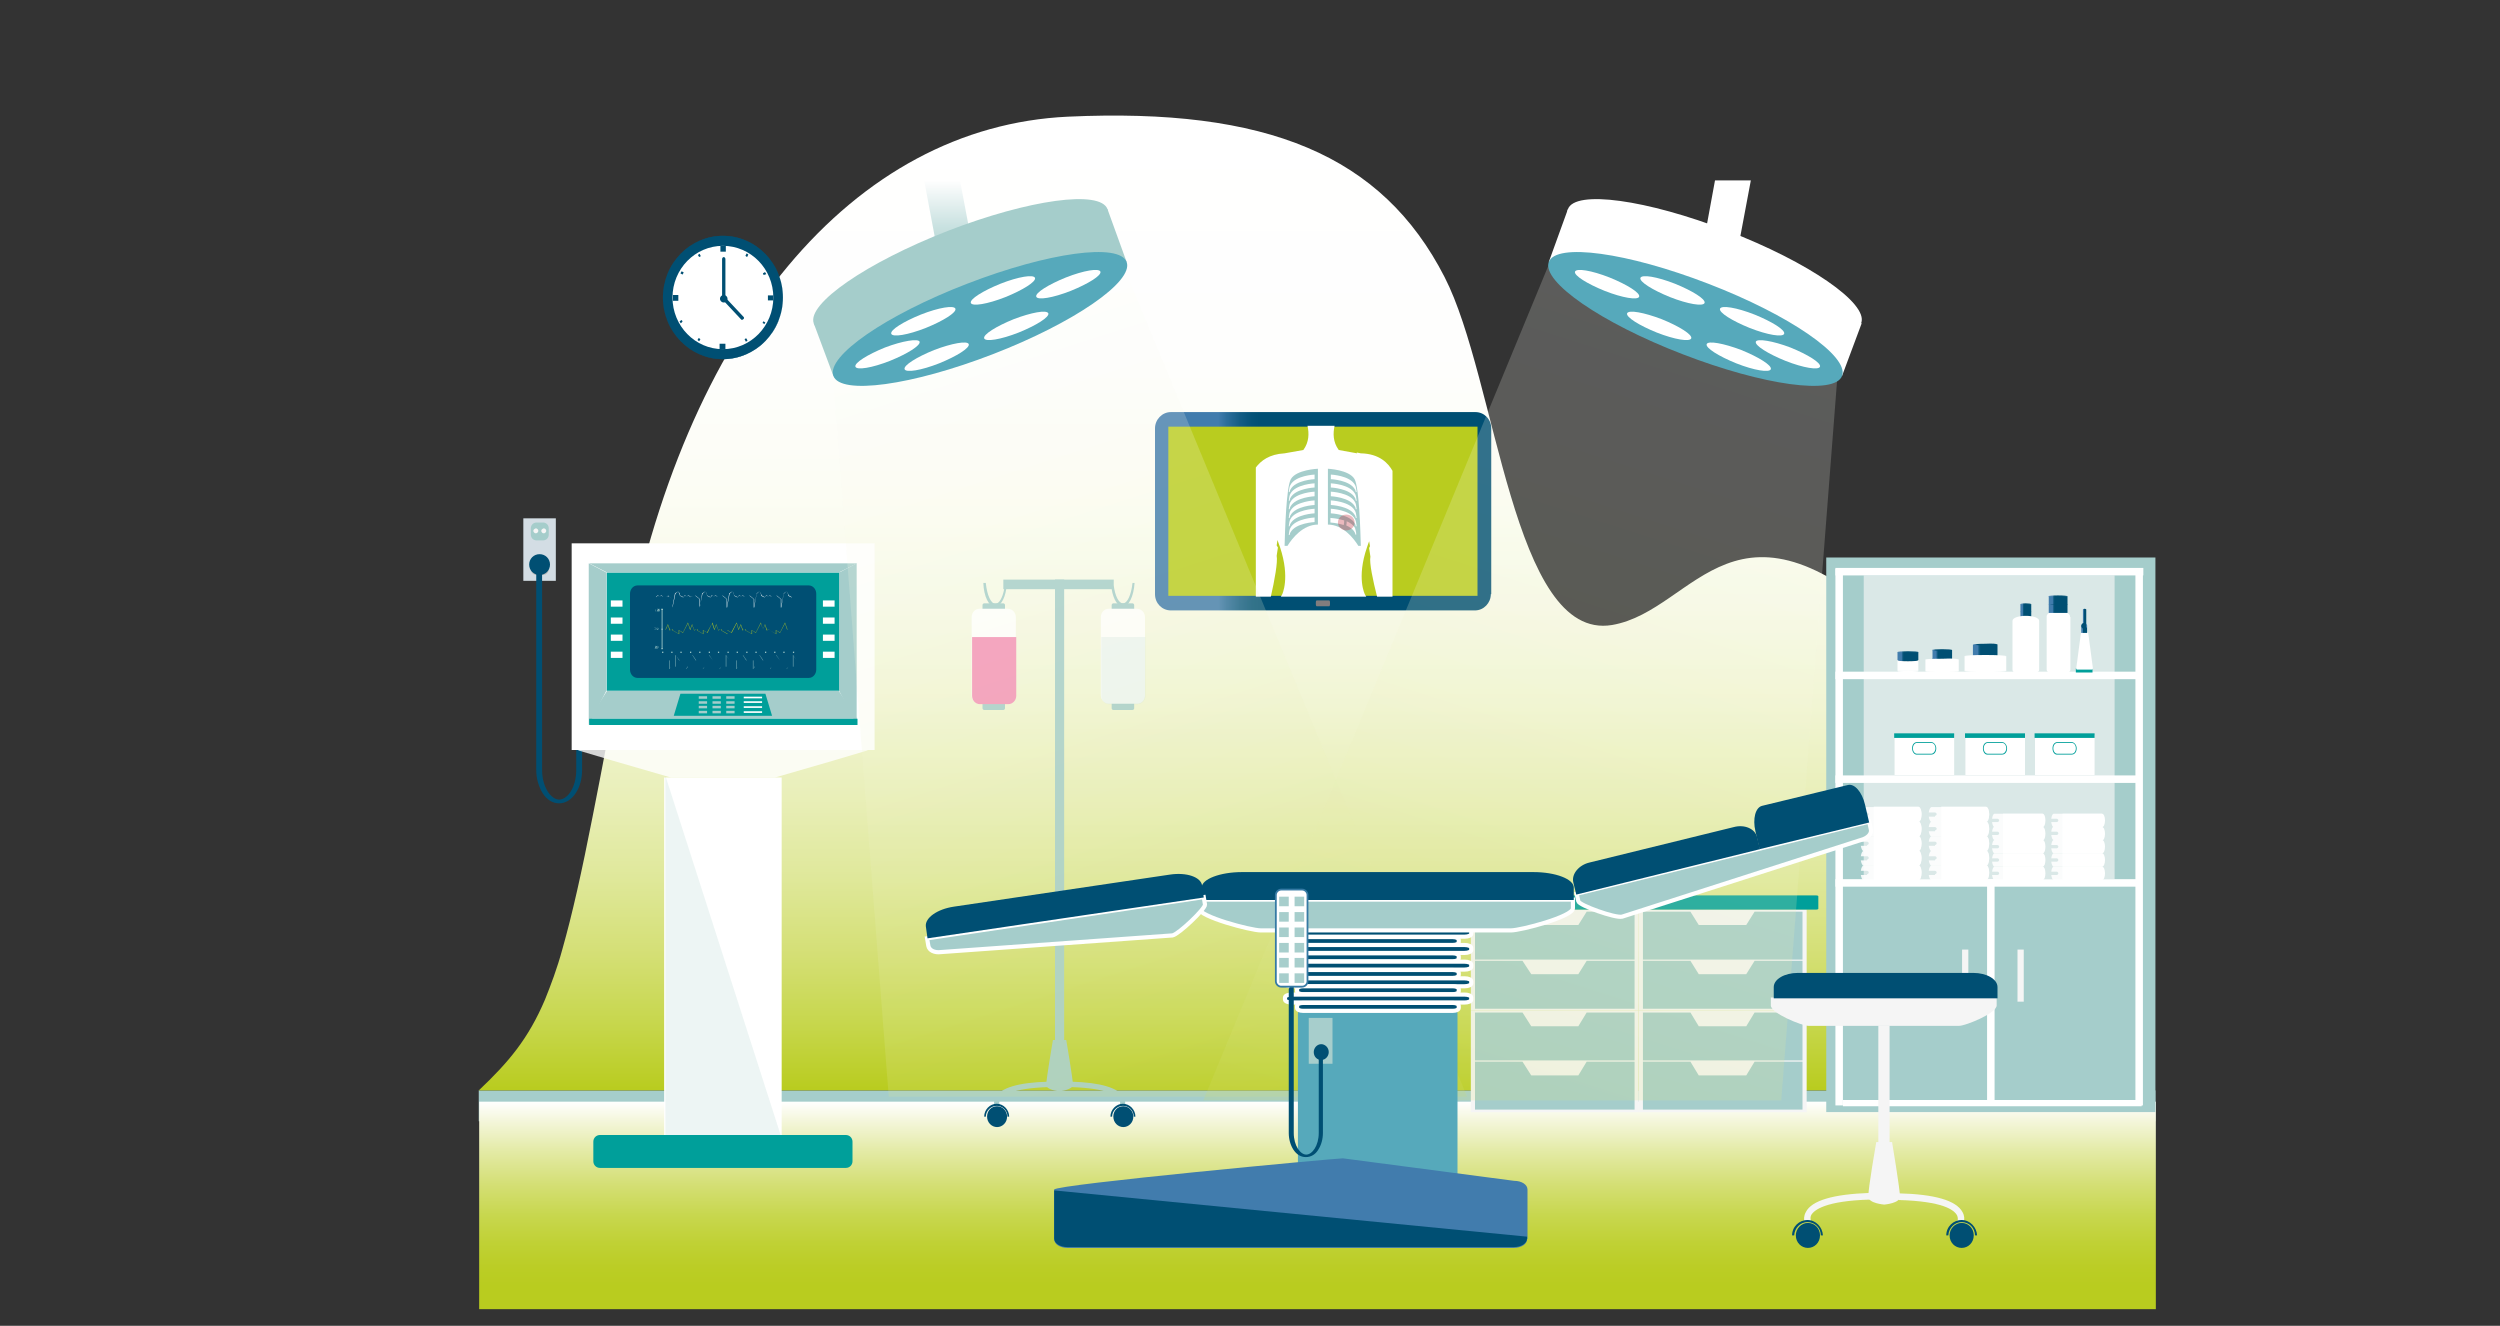 <?xml version="1.0" encoding="utf-8"?>
<!-- Generator: Adobe Illustrator 25.2.0, SVG Export Plug-In . SVG Version: 6.00 Build 0)  -->
<svg version="1.1" id="Layer_2" xmlns="http://www.w3.org/2000/svg" xmlns:xlink="http://www.w3.org/1999/xlink" x="0px" y="0px"
	 viewBox="0 0 600 318.2" style="enable-background:new 0 0 600 318.2;" xml:space="preserve">
<rect x="0" y="0" width="600" height="318.2" fill="#333333" stroke="none"/>
<style type="text/css">
	.st0{fill:#A5CDCB;}
	.st1{fill:url(#SVGID_1_);}
	.st2{fill:url(#SVGID_2_);}
	.st3{fill:#FFFFFF;}
	.st4{fill:url(#SVGID_3_);}
	.st5{fill:url(#SVGID_4_);}
	.st6{fill:#817D7E;}
	.st7{fill:#B9CC1F;}
	.st8{opacity:0.31;fill:#BE1E2D;}
	.st9{fill:#D3DDE4;}
	.st10{fill:#F5F5F5;}
	.st11{fill:#BEBDBC;}
	.st12{fill:#004F73;}
	.st13{fill:#F492B8;}
	.st14{opacity:0.2;fill:#A5CDCB;}
	.st15{fill:#009F9A;}
	.st16{opacity:0.66;fill:#F5F5F5;}
	.st17{opacity:0.88;}
	.st18{fill:url(#SVGID_5_);}
	.st19{fill:url(#SVGID_6_);}
	.st20{fill:url(#SVGID_7_);}
	.st21{fill:url(#SVGID_8_);}
	.st22{fill:url(#SVGID_9_);}
	.st23{fill:url(#SVGID_10_);}
	.st24{fill:url(#SVGID_11_);}
	.st25{fill:url(#SVGID_12_);}
	.st26{fill:url(#SVGID_13_);}
	.st27{fill:url(#SVGID_14_);}
	.st28{fill:url(#SVGID_15_);}
	.st29{fill:url(#SVGID_16_);}
	.st30{fill:url(#SVGID_17_);}
	.st31{fill:url(#SVGID_18_);}
	.st32{fill:url(#SVGID_19_);}
	.st33{fill:#FFE9DA;}
	.st34{fill:url(#SVGID_20_);}
	.st35{fill:url(#SVGID_21_);}
	.st36{fill:url(#SVGID_22_);}
	.st37{opacity:0.8;fill:#FFFFFF;}
	.st38{opacity:0.2;fill:url(#SVGID_23_);}
	.st39{fill:#56A9BB;}
	.st40{opacity:0.2;fill:url(#SVGID_24_);}
	.st41{fill:#417CAD;}
	.st42{fill:#004F73;stroke:#FFFFFF;stroke-miterlimit:10;}
	.st43{fill:#A5CDCB;stroke:#FFFFFF;stroke-miterlimit:10;}
	.st44{fill:#A7CECC;}
	.st45{fill:#FFFFFF;stroke:#367AA4;stroke-width:0.434;stroke-miterlimit:10;}
</style>
<rect x="114.9" y="261.7" class="st0" width="402.4" height="7.4"/>
<linearGradient id="SVGID_1_" gradientUnits="userSpaceOnUse" x1="316.034" y1="56.545" x2="316.034" y2="292.293" gradientTransform="matrix(1 0 0 -1 0 318)">
	<stop  offset="0" style="stop-color:#B9CC1F"/>
	<stop  offset="6.298435e-02" style="stop-color:#C6D64A"/>
	<stop  offset="0.136" style="stop-color:#D4DF74"/>
	<stop  offset="0.215" style="stop-color:#DFE89A"/>
	<stop  offset="0.299" style="stop-color:#E9EFB9"/>
	<stop  offset="0.39" style="stop-color:#F1F5D3"/>
	<stop  offset="0.49" style="stop-color:#F7F9E7"/>
	<stop  offset="0.606" style="stop-color:#FCFDF4"/>
	<stop  offset="0.748" style="stop-color:#FEFEFD"/>
	<stop  offset="1" style="stop-color:#FFFFFF"/>
</linearGradient>
<path class="st1" d="M517.1,261.7H114.9c7.2-6.8,11.9-12.4,15.9-21.8c1.4-3.5,2.9-7.4,4.2-12.2c2.3-8.1,4.6-18.3,7.3-32.1
	c2.1-10.6,4.5-23.3,7.3-38.6c14.5-78.9,55.4-126.6,106.7-129c47.7-2.2,75.4,9.2,90.4,38.5C359.3,91,363,154,386.9,150
	c20.4-3.5,29.3-36.6,70.5,3c16,15.4,28.6,35.3,38,53.9c3.7,7.3,6.9,14.4,9.7,20.9c1.8,4.4,3.4,8.5,4.9,12.2
	C514.8,253,517.1,261.7,517.1,261.7z"/>
<linearGradient id="SVGID_2_" gradientUnits="userSpaceOnUse" x1="227.99" y1="65.572" x2="227.99" y2="43.288">
	<stop  offset="0" style="stop-color:#A5CDCB"/>
	<stop  offset="0.189" style="stop-color:#AFD3D1"/>
	<stop  offset="0.512" style="stop-color:#CAE2E1"/>
	<stop  offset="0.927" style="stop-color:#F7FAFA"/>
	<stop  offset="1" style="stop-color:#FFFFFF"/>
</linearGradient>
<path class="st2" d="M227.3,65.5l5.9-1.2c0.6-0.1,1.1-0.8,0.9-1.4l-3.7-19.6h-8.6l4,21.3C226,65.2,226.6,65.7,227.3,65.5z"/>
<path class="st3" d="M408.9,64.4l5.9,1.2c0.6,0.1,1.3-0.3,1.4-1l4-21.3h-8.6L408,62.9C407.9,63.6,408.3,64.2,408.9,64.4z"/>
<linearGradient id="SVGID_3_" gradientUnits="userSpaceOnUse" x1="316.142" y1="314.139" x2="316.142" y2="264.378">
	<stop  offset="0.107" style="stop-color:#B9CC1F"/>
	<stop  offset="0.2" style="stop-color:#BBCD25"/>
	<stop  offset="0.32" style="stop-color:#C0D135"/>
	<stop  offset="0.455" style="stop-color:#C8D74F"/>
	<stop  offset="0.601" style="stop-color:#D4DF75"/>
	<stop  offset="0.756" style="stop-color:#E3EAA4"/>
	<stop  offset="0.915" style="stop-color:#F5F7DE"/>
	<stop  offset="1" style="stop-color:#FFFFFF"/>
</linearGradient>
<rect x="115" y="264.4" class="st4" width="402.4" height="49.8"/>
<linearGradient id="SVGID_4_" gradientUnits="userSpaceOnUse" x1="277.232" y1="122.67" x2="357.817" y2="122.67">
	<stop  offset="0.188" style="stop-color:#417CAD"/>
	<stop  offset="0.213" style="stop-color:#2C6E9B"/>
	<stop  offset="0.252" style="stop-color:#145D85"/>
	<stop  offset="0.287" style="stop-color:#055378"/>
	<stop  offset="0.316" style="stop-color:#004F73"/>
</linearGradient>
<path class="st5" d="M357.8,142.6c0,2.1-1.7,3.9-3.8,3.9H281c-2.1,0-3.8-1.7-3.8-3.9v-39.8c0-2.1,1.7-3.9,3.8-3.9h73.1
	c2.1,0,3.8,1.7,3.8,3.9V142.6z"/>
<path class="st6" d="M319.2,145c0,0.3-0.1,0.5-0.2,0.5h-3c-0.1,0-0.2-0.2-0.2-0.5v-0.4c0-0.3,0.1-0.5,0.2-0.5h3
	c0.1,0,0.2,0.2,0.2,0.5V145z"/>
<rect x="280.4" y="102.4" class="st7" width="74.2" height="40.6"/>
<path class="st3" d="M326.6,108.8C326.6,108.8,326.6,108.8,326.6,108.8l-1-0.2c0,0.1,0.1,0.1,0.1,0.2l-4.4-0.8c-1.4-1.9-1.4-4-1-5.8
	h-6.5c0.4,1.8,0.4,3.9-1,5.8l-4.5,0.8c-3.7,0.2-5.7,1.8-6.9,3.4v31h3.6c0.9-3.9,1.7-8.4,1.4-9.8l0.3-2c0,0-0.1-0.2-0.3-0.5l0.2-1.3
	c0.2,0.5,0.3,1,0.6,1.7c2.5,7.5,0.5,11.4,0.5,11.4c-0.1,0.2-0.2,0.3-0.3,0.5h20.5c-0.1-0.2-0.2-0.3-0.3-0.5c0,0-2.1-3.9,0.5-11.4
	c0.2-0.5,0.3-1,0.5-1.4l0.2,1.2c-0.2,0.3-0.2,0.5-0.2,0.5l0.3,2c-0.3,1.4,0.6,5.7,1.6,9.6h3.7V113
	C333.2,111.2,331.1,108.9,326.6,108.8z"/>
<path class="st0" d="M309.8,115c-1.1,2-1.4,12.4-1.5,16h0.7c1.1-1.8,3.7-5.1,7.3-5.1v-13.4C316.3,112.5,311.1,112.7,309.8,115z"/>
<g>
	<path class="st3" d="M309.5,118.1c0.1-0.3,0.1-0.5,0.2-0.6c1.2-2.3,5.8-2.5,5.8-2.5v-1.1c0,0-4.6,0.2-5.8,2.5
		c-0.2,0.3-0.3,0.9-0.4,1.7H309.5z"/>
	<path class="st3" d="M309.5,120.1c0.1-0.3,0.1-0.5,0.2-0.6c1.2-2.3,5.8-2.5,5.8-2.5V116c0,0-4.6,0.2-5.8,2.5
		c-0.2,0.3-0.3,0.9-0.4,1.7H309.5z"/>
	<path class="st3" d="M309.5,122.2c0.1-0.3,0.1-0.5,0.2-0.6c1.2-2.3,5.8-2.5,5.8-2.5v-1.1c0,0-4.6,0.2-5.8,2.5
		c-0.2,0.3-0.3,0.9-0.4,1.7H309.5z"/>
	<path class="st3" d="M309.5,124.3c0.1-0.3,0.1-0.5,0.2-0.6c1.2-2.3,5.8-2.5,5.8-2.5v-1.1c0,0-4.6,0.2-5.8,2.5
		c-0.2,0.3-0.3,0.9-0.4,1.7H309.5z"/>
	<path class="st3" d="M309.5,126.3c0.1-0.3,0.1-0.5,0.2-0.6c1.2-2.3,5.8-2.5,5.8-2.5v-1.1c0,0-4.6,0.2-5.8,2.5
		c-0.2,0.3-0.3,0.9-0.4,1.7H309.5z"/>
	<path class="st3" d="M309.5,128.4c0.1-0.3,0.1-0.5,0.2-0.6c1.2-2.3,5.8-2.5,5.8-2.5v-1.1c0,0-4.6,0.2-5.8,2.5
		c-0.2,0.3-0.3,0.9-0.4,1.7H309.5z"/>
</g>
<path class="st0" d="M325.1,115c1.1,2,1.4,12.4,1.5,16h-0.6c-1.1-1.8-3.7-5.1-7.3-5.1v-13.4C318.6,112.5,323.8,112.7,325.1,115z"/>
<g>
	<path class="st3" d="M325.4,118.1c-0.1-0.3-0.1-0.5-0.2-0.6c-1.2-2.3-5.8-2.5-5.8-2.5v-1.1c0,0,4.6,0.2,5.8,2.5
		c0.2,0.3,0.3,0.9,0.4,1.7H325.4z"/>
	<path class="st3" d="M325.4,120.1c-0.1-0.3-0.1-0.5-0.2-0.6c-1.2-2.3-5.8-2.5-5.8-2.5V116c0,0,4.6,0.2,5.8,2.5
		c0.2,0.3,0.3,0.9,0.4,1.7H325.4z"/>
	<path class="st3" d="M325.4,122.2c-0.1-0.3-0.1-0.5-0.2-0.6c-1.2-2.3-5.8-2.5-5.8-2.5v-1.1c0,0,4.6,0.2,5.8,2.5
		c0.2,0.3,0.3,0.9,0.4,1.7H325.4z"/>
	<path class="st3" d="M325.4,124.3c-0.1-0.3-0.1-0.5-0.2-0.6c-1.2-2.3-5.8-2.5-5.8-2.5v-1.1c0,0,4.6,0.2,5.8,2.5
		c0.2,0.3,0.3,0.9,0.4,1.7H325.4z"/>
	<path class="st3" d="M325.4,126.3c-0.1-0.3-0.1-0.5-0.2-0.6c-1.2-2.3-5.8-2.5-5.8-2.5v-1.1c0,0,4.6,0.2,5.8,2.5
		c0.2,0.3,0.3,0.9,0.4,1.7H325.4z"/>
	<path class="st3" d="M325.2,126.7c-0.4-0.7-1.1-1.2-2-1.6c0,0.3,0,0.7-0.1,1c0.9,0.4,1.6,0.9,2,1.6c0.1,0.2,0.2,0.4,0.2,0.6h0.2
		C325.5,127.7,325.3,127.1,325.2,126.7z"/>
	<path class="st3" d="M322.6,124.9c-1.6-0.5-3.3-0.6-3.3-0.6v1.1c0,0,1.6,0.1,3.2,0.6C322.6,125.6,322.6,125.2,322.6,124.9z"/>
</g>
<path class="st8" d="M325.1,125.4c0,1.1-0.9,1.9-2,1.9c-1.1,0-2-0.9-2-1.9c0-1.1,0.9-1.9,2-1.9C324.2,123.5,325.1,124.3,325.1,125.4
	z"/>
<rect x="125.6" y="124.4" class="st9" width="7.8" height="15"/>
<path class="st0" d="M127.4,128.3c0,0.8,0.6,1.4,1.4,1.4h1.5c0.8,0,1.4-0.6,1.4-1.4v-1.5c0-0.8-0.6-1.4-1.4-1.4h-1.5
	c-0.8,0-1.4,0.6-1.4,1.4V128.3z"/>
<path class="st10" d="M129.9,127.4c0,0.3,0.3,0.6,0.6,0.6c0.3,0,0.6-0.3,0.6-0.6c0-0.3-0.3-0.6-0.6-0.6
	C130.2,126.9,129.9,127.1,129.9,127.4z"/>
<path class="st10" d="M128,127.4c0,0.3,0.3,0.6,0.6,0.6c0.3,0,0.6-0.3,0.6-0.6c0-0.3-0.3-0.6-0.6-0.6
	C128.3,126.9,128,127.1,128,127.4z"/>
<g>
	<path class="st11" d="M127.4,136.6c0,0.8,0.6,1.4,1.4,1.4h1.5c0.8,0,1.4-0.6,1.4-1.4v-1.5c0-0.8-0.6-1.4-1.4-1.4h-1.5
		c-0.8,0-1.4,0.6-1.4,1.4V136.6z"/>
	<g>
		<path class="st10" d="M129.9,135.7c0,0.3,0.3,0.6,0.6,0.6c0.3,0,0.6-0.3,0.6-0.6c0-0.3-0.3-0.6-0.6-0.6
			C130.2,135.1,129.9,135.4,129.9,135.7z"/>
		<path class="st10" d="M128,135.7c0,0.3,0.3,0.6,0.6,0.6c0.3,0,0.6-0.3,0.6-0.6c0-0.3-0.3-0.6-0.6-0.6
			C128.3,135.1,128,135.4,128,135.7z"/>
	</g>
</g>
<path class="st12" d="M128.8,136.8c0.4,0.1,0.9,0.2,1.3,0.3c0,0.2,0,0.3,0,0.5v47.2c0,4.2,2.2,7.1,4.1,7.1c2,0,4.1-2.9,4.1-7.1
	v-25.4h1.4v25.4c0,2.1-0.5,4-1.5,5.5c-1,1.6-2.5,2.5-4,2.5c-1.6,0-3-0.9-4-2.5c-0.9-1.5-1.5-3.4-1.5-5.5v-47.2
	C128.8,137.3,128.8,137,128.8,136.8z"/>
<path class="st12" d="M127,135.5c0,1.4,1.1,2.5,2.5,2.5c1.4,0,2.5-1.1,2.5-2.5c0-1.4-1.1-2.5-2.5-2.5C128.1,133,127,134.1,127,135.5
	z"/>
<path class="st0" d="M252.7,249.6h1.6h1.6c0,0,1.6,9.4,1.6,10.7c0,1.3-3.2,1.6-3.2,1.6s-3.2-0.2-3.2-1.6
	C251.1,259,252.7,249.6,252.7,249.6z"/>
<path class="st0" d="M269.7,263.4c0.4,0.7,0.4,1.4,0.3,1.9h-1.3l0,0c0,0,0.3-0.6,0-1.3c-0.5-1-2.7-2.8-11.6-3.1l0-1.3
	C264.2,259.8,268.5,261.1,269.7,263.4z"/>
<path class="st0" d="M238.9,263.4c1.2-2.3,5.4-3.6,12.7-3.8l0,1.3c-8.8,0.3-11,2-11.6,3.1c-0.4,0.7,0,1.3,0,1.3l-0.1,0.1h-1.2
	C238.5,264.9,238.5,264.1,238.9,263.4z"/>
<g>
	<path class="st12" d="M272.1,268c0-1.5-1.2-2.6-2.6-2.6c-1.4,0-2.6,1.2-2.6,2.6h-0.4c0-1.7,1.4-3.1,3-3.1c1.6,0,3,1.4,3,3.1H272.1z
		"/>
	<path class="st12" d="M267.2,268c0,1.4,1.1,2.5,2.4,2.5c1.3,0,2.4-1.1,2.4-2.5c0-1.4-1.1-2.5-2.4-2.5
		C268.2,265.5,267.2,266.6,267.2,268z"/>
</g>
<g>
	<path class="st12" d="M241.8,268c0-1.5-1.2-2.6-2.6-2.6c-1.4,0-2.6,1.2-2.6,2.6h-0.4c0-1.7,1.4-3.1,3-3.1c1.6,0,3,1.4,3,3.1H241.8z
		"/>
	<path class="st12" d="M236.9,268c0,1.4,1.1,2.5,2.4,2.5c1.3,0,2.4-1.1,2.4-2.5c0-1.4-1.1-2.5-2.4-2.5
		C237.9,265.5,236.9,266.6,236.9,268z"/>
</g>
<rect x="253.2" y="139.1" class="st0" width="2.2" height="114.5"/>
<path class="st0" d="M236.6,140c0.3,2.8,1.2,4.9,2.3,4.9c0.9,0,1.7-1.4,2.1-3.5h-0.2v-2.3h26.5v1.4c0.3,2.5,1.2,4.3,2.2,4.3
	c1.1,0,2-2.1,2.3-4.9h0.5c-0.2,3.2-1.4,5.7-2.8,5.7c-1.2,0-2.3-1.7-2.7-4.2h-25.3c-0.4,2.5-1.5,4.2-2.7,4.2c-1.5,0-2.7-2.5-2.8-5.7
	H236.6z"/>
<path class="st0" d="M235.8,147.1c0,0.2,0.2,0.4,0.4,0.4h4.6c0.2,0,0.4-0.2,0.4-0.4v-1.9c0-0.2-0.2-0.4-0.4-0.4h-4.6
	c-0.2,0-0.4,0.2-0.4,0.4V147.1z"/>
<path class="st0" d="M235.8,170c0,0.2,0.2,0.4,0.4,0.4h4.6c0.2,0,0.4-0.2,0.4-0.4v-1.9c0-0.2-0.2-0.4-0.4-0.4h-4.6
	c-0.2,0-0.4,0.2-0.4,0.4V170z"/>
<path class="st3" d="M233.2,166.9c0,1.1,0.9,2,1.9,2h6.8c1,0,1.9-0.9,1.9-2v-18.8c0-1.1-0.9-2-1.9-2h-6.8c-1.1,0-1.9,0.9-1.9,2
	V166.9z"/>
<path class="st13" d="M243.9,152.9v14.1c0,1.1-0.9,2-1.9,2h-6.8c-1.1,0-1.9-0.9-1.9-2v-14.1H243.9z"/>
<path class="st0" d="M266.8,147.1c0,0.2,0.2,0.4,0.4,0.4h4.6c0.2,0,0.4-0.2,0.4-0.4v-1.9c0-0.2-0.2-0.4-0.4-0.4h-4.6
	c-0.2,0-0.4,0.2-0.4,0.4V147.1z"/>
<path class="st0" d="M266.8,170c0,0.2,0.2,0.4,0.4,0.4h4.6c0.2,0,0.4-0.2,0.4-0.4v-1.9c0-0.2-0.2-0.4-0.4-0.4h-4.6
	c-0.2,0-0.4,0.2-0.4,0.4V170z"/>
<path class="st3" d="M264.2,166.9c0,1.1,0.9,2,1.9,2h6.8c1.1,0,1.9-0.9,1.9-2v-18.8c0-1.1-0.9-2-1.9-2h-6.8c-1.1,0-1.9,0.9-1.9,2
	V166.9z"/>
<path class="st14" d="M274.9,152.9v14.1c0,1.1-0.9,2-1.9,2h-6.8c-1.1,0-1.9-0.9-1.9-2v-14.1H274.9z"/>
<rect x="393.3" y="242.6" class="st10" width="40.3" height="24.3"/>
<polygon class="st0" points="405.7,243 407.7,246.3 413.2,246.3 413.6,246.3 419.1,246.3 421.1,243 432.6,243 432.6,254.5 
	394.3,254.5 394.3,243 "/>
<polygon class="st0" points="405.7,254.8 407.7,258.1 413.2,258.1 413.6,258.1 419.1,258.1 421.1,254.8 432.6,254.8 432.6,266.3 
	394.3,266.3 394.3,254.8 "/>
<rect x="393.3" y="218.3" class="st10" width="40.3" height="24.3"/>
<polygon class="st0" points="405.7,218.8 407.7,222 413.2,222 413.6,222 419.1,222 421.1,218.8 432.6,218.8 432.6,230.3 
	394.3,230.3 394.3,218.8 "/>
<polygon class="st0" points="405.7,230.6 407.7,233.8 413.2,233.8 413.6,233.8 419.1,233.8 421.1,230.6 432.6,230.6 432.6,242.1 
	394.3,242.1 394.3,230.6 "/>
<rect x="353" y="242.6" class="st10" width="40.3" height="24.3"/>
<polygon class="st0" points="365.4,243 367.5,246.3 372.9,246.3 373.3,246.3 378.8,246.3 380.8,243 392.3,243 392.3,254.5 
	354,254.5 354,243 "/>
<polygon class="st0" points="365.4,254.8 367.5,258.1 372.9,258.1 373.3,258.1 378.8,258.1 380.8,254.8 392.3,254.8 392.3,266.3 
	354,266.3 354,254.8 "/>
<rect x="353" y="218.3" class="st10" width="40.3" height="24.3"/>
<polygon class="st0" points="365.4,218.8 367.5,222 372.9,222 373.3,222 378.8,222 380.8,218.8 392.3,218.8 392.3,230.3 354,230.3 
	354,218.8 "/>
<polygon class="st0" points="365.4,230.6 367.5,233.8 372.9,233.8 373.3,233.8 378.8,233.8 380.8,230.6 392.3,230.6 392.3,242.1 
	354,242.1 354,230.6 "/>
<path class="st15" d="M350.7,218.3h85.2c0.3,0,0.5-0.1,0.5-0.2v-3c0-0.1-0.2-0.2-0.5-0.2h-85.2c-0.3,0-0.5,0.1-0.5,0.2v3
	C350.1,218.2,350.4,218.3,350.7,218.3z"/>
<g>
	<ellipse class="st12" cx="173.5" cy="71.4" rx="14.4" ry="14.8"/>
	<path class="st12" d="M173.5,86.2c-1.9,0-3.8-0.4-5.6-1.2c-1.7-0.7-3.2-1.8-4.6-3.2c-1.3-1.4-2.4-2.9-3.1-4.7
		c-0.7-1.8-1.1-3.8-1.1-5.7s0.4-3.9,1.1-5.7c0.7-1.8,1.8-3.3,3.1-4.7c1.3-1.4,2.9-2.4,4.6-3.2c1.8-0.8,3.7-1.2,5.6-1.2
		c1.9,0,3.8,0.4,5.6,1.2c1.7,0.7,3.2,1.8,4.6,3.2c1.3,1.4,2.4,2.9,3.1,4.7c0.7,1.8,1.1,3.8,1.1,5.7s-0.4,3.9-1.1,5.7
		c-0.7,1.8-1.8,3.3-3.1,4.7c-1.3,1.4-2.9,2.4-4.6,3.2C177.3,85.8,175.4,86.2,173.5,86.2z M173.5,56.7c-7.9,0-14.4,6.6-14.4,14.7
		c0,8.1,6.4,14.7,14.4,14.7c7.9,0,14.4-6.6,14.4-14.7C187.9,63.3,181.4,56.7,173.5,56.7z"/>
</g>
<g>
	<ellipse class="st3" cx="173.5" cy="71.4" rx="12.1" ry="12.4"/>
</g>
<path class="st12" d="M174.6,71.7c0,0.5-0.4,0.9-0.9,0.9s-0.9-0.4-0.9-0.9c0-0.5,0.4-0.9,0.9-0.9S174.6,71.2,174.6,71.7z"/>
<path class="st12" d="M174.1,71.8c0,0.3-0.2,0.5-0.4,0.5l0,0c-0.2,0-0.4-0.2-0.4-0.5v-9.6c0-0.3,0.2-0.5,0.4-0.5l0,0
	c0.2,0,0.4,0.2,0.4,0.5V71.8z"/>
<path class="st12" d="M178.5,76.1c0.1,0.1,0.1,0.4-0.1,0.5l0,0c-0.2,0.2-0.4,0.2-0.5,0.1l-4.5-4.8c-0.1-0.1-0.1-0.4,0.1-0.5l0,0
	c0.2-0.2,0.4-0.2,0.5-0.1L178.5,76.1z"/>
<g>
	<g>
		<path class="st12" d="M173.5,83.5c-0.1,0-0.2,0-0.3,0l0-0.6c0.2,0,0.3,0,0.5,0l0,0l0,0.6h0C173.6,83.5,173.5,83.5,173.5,83.5z
			 M179,82l-0.3-0.6c0.1-0.1,0.3-0.2,0.4-0.2l0.3,0.5C179.3,81.9,179.2,81.9,179,82z M167.8,81.9c-0.1-0.1-0.3-0.2-0.4-0.3l0.3-0.5
			c0.1,0.1,0.3,0.2,0.4,0.3L167.8,81.9z M183.5,77.8l-0.5-0.3c0.1-0.1,0.2-0.3,0.2-0.4l0.5,0.3C183.6,77.5,183.5,77.6,183.5,77.8z
			 M163.4,77.6c-0.1-0.1-0.2-0.3-0.3-0.5l0.5-0.3c0.1,0.1,0.2,0.3,0.2,0.4L163.4,77.6z M185.2,71.8l-0.6,0c0-0.1,0-0.2,0-0.3
			c0-0.1,0-0.1,0-0.2l0,0l0.6,0l0,0c0,0.1,0,0.1,0,0.2C185.2,71.6,185.2,71.7,185.2,71.8z M161.8,71.6L161.8,71.6c0-0.1,0-0.1,0-0.2
			c0-0.1,0-0.2,0-0.3l0.6,0c0,0.1,0,0.2,0,0.3c0,0.1,0,0.1,0,0.2l0,0L161.8,71.6z M183.3,66c-0.1-0.1-0.2-0.3-0.2-0.4l0.5-0.3
			c0.1,0.1,0.2,0.3,0.3,0.5L183.3,66z M163.8,65.9l-0.5-0.3c0.1-0.2,0.2-0.3,0.3-0.5l0.5,0.3C164,65.6,163.9,65.7,163.8,65.9z
			 M179.3,61.7c-0.1-0.1-0.3-0.2-0.4-0.3l0.3-0.6c0.1,0.1,0.3,0.2,0.4,0.3L179.3,61.7z M167.8,61.7l-0.3-0.5
			c0.1-0.1,0.3-0.2,0.4-0.3l0.3,0.6C168.1,61.5,167.9,61.6,167.8,61.7z M173.8,60c-0.2,0-0.3,0-0.5,0l0,0l0-0.6l0,0
			c0.2,0,0.3,0,0.5,0L173.8,60z"/>
	</g>
</g>
<g>
	<g>
		<g>
			<path class="st12" d="M173.6,82.8c-0.2,0-0.3,0-0.5,0l0,0.6c0.1,0,0.2,0,0.3,0c0.1,0,0.1,0,0.2,0h0L173.6,82.8L173.6,82.8z"/>
			<path class="st12" d="M161.8,71.1c0,0.1,0,0.2,0,0.3c0,0.1,0,0.1,0,0.2l0,0l0.6,0l0,0c0-0.1,0-0.1,0-0.2c0-0.1,0-0.2,0-0.3
				L161.8,71.1z"/>
			<path class="st12" d="M173.3,59.4L173.3,59.4l0,0.6l0,0c0.2,0,0.3,0,0.5,0l0-0.6C173.7,59.4,173.5,59.4,173.3,59.4z"/>
			<path class="st12" d="M185.2,71.3L185.2,71.3l-0.6,0l0,0c0,0.1,0,0.1,0,0.2c0,0.1,0,0.2,0,0.3l0.6,0c0-0.1,0-0.2,0-0.4
				C185.2,71.4,185.2,71.3,185.2,71.3z"/>
			<path class="st12" d="M173.6,82.5c-0.2,0-0.3,0-0.5,0l-0.4,0l0,1.4l0.4,0c0.1,0,0.2,0,0.4,0c0.1,0,0.1,0,0.2,0l0.4,0l0-1.4
				L173.6,82.5z"/>
			<path class="st12" d="M162.8,71.6c0,0,0-0.1,0-0.1c0-0.1,0-0.2,0-0.3l0-0.4l-1.3,0l0,0.4c0,0.1,0,0.2,0,0.4c0,0.1,0,0.1,0,0.2
				l0,0.4l1.3,0L162.8,71.6z"/>
			<path class="st12" d="M185.6,71.3l0-0.4l-1.3,0l0,0.4c0,0,0,0.1,0,0.1c0,0.1,0,0.2,0,0.3l0,0.4l1.3,0l0-0.4c0-0.1,0-0.2,0-0.4
				C185.6,71.4,185.6,71.3,185.6,71.3z"/>
			<path class="st12" d="M173.3,59l-0.4,0l0,1.4l0.4,0c0.2,0,0.3,0,0.5,0l0.4,0l0-1.4l-0.4,0C173.7,59,173.5,59,173.3,59z"/>
		</g>
	</g>
</g>
<rect x="438.3" y="133.8" class="st0" width="79" height="133.1"/>
<rect x="447.3" y="138.1" class="st16" width="60.2" height="72.9"/>
<rect x="440.5" y="136.3" class="st3" width="73.9" height="1.8"/>
<rect x="512.5" y="136.5" class="st3" width="1.8" height="128.8"/>
<rect x="476.9" y="211" class="st3" width="1.8" height="54.3"/>
<rect x="440.5" y="161.2" class="st3" width="72.9" height="1.8"/>
<rect x="440.5" y="186.1" class="st3" width="72.9" height="1.8"/>
<rect x="440.5" y="211" class="st3" width="72.9" height="1.8"/>
<rect x="442.3" y="264" class="st3" width="71.7" height="1.5"/>
<rect x="484.2" y="227.9" class="st10" width="1.5" height="12.5"/>
<rect x="470.9" y="227.9" class="st10" width="1.5" height="12.5"/>
<rect x="440.5" y="136.5" class="st3" width="1.8" height="128.8"/>
<rect x="471.7" y="176.4" class="st3" width="14.3" height="9.6"/>
<rect x="471.6" y="176" class="st15" width="14.4" height="1.1"/>
<path class="st15" d="M475.9,179.6c0-0.9,0.5-1.5,1.2-1.5h3.4c0.6,0,1.2,0.7,1.2,1.5c0,0.9-0.5,1.5-1.2,1.5h-3.4
	C476.4,181.2,475.9,180.5,475.9,179.6z M477.1,178.3c-0.6,0-1,0.6-1,1.3c0,0.7,0.4,1.3,1,1.3h3.4c0.5,0,1-0.6,1-1.3
	c0-0.7-0.4-1.3-1-1.3H477.1z"/>
<rect x="454.7" y="176.4" class="st3" width="14.3" height="9.6"/>
<rect x="454.6" y="176" class="st15" width="14.4" height="1.1"/>
<path class="st15" d="M458.9,179.6c0-0.9,0.5-1.5,1.2-1.5h3.4c0.6,0,1.2,0.7,1.2,1.5c0,0.9-0.5,1.5-1.2,1.5h-3.4
	C459.5,181.2,458.9,180.5,458.9,179.6z M460.1,178.3c-0.6,0-1,0.6-1,1.3c0,0.7,0.4,1.3,1,1.3h3.4c0.5,0,1-0.6,1-1.3
	c0-0.7-0.4-1.3-1-1.3H460.1z"/>
<rect x="488.4" y="176.4" class="st3" width="14.3" height="9.6"/>
<rect x="488.3" y="176" class="st15" width="14.4" height="1.1"/>
<path class="st15" d="M492.6,179.6c0-0.9,0.5-1.5,1.2-1.5h3.4c0.6,0,1.2,0.7,1.2,1.5c0,0.9-0.5,1.5-1.2,1.5h-3.4
	C493.1,181.2,492.6,180.5,492.6,179.6z M493.8,178.3c-0.6,0-1,0.6-1,1.3c0,0.7,0.4,1.3,1,1.3h3.4c0.6,0,1-0.6,1-1.3
	c0-0.7-0.4-1.3-1-1.3H493.8z"/>
<g>
	<g>
		<g class="st17">
			<path class="st3" d="M493.6,197.3c0.2,0,0.4-0.2,0.4-0.4c0-0.2-0.2-0.4-0.4-0.4h-1.3c0.1-0.7,0.3-1.2,0.6-1.2h11.5
				c0.3,0,0.6,0.7,0.6,1.6c0,0.9-0.3,1.6-0.6,1.6h-11.5c-0.3,0-0.5-0.5-0.6-1.2H493.6z"/>
			<path class="st3" d="M493.6,200.4c0.2,0,0.4-0.2,0.4-0.4c0-0.2-0.2-0.4-0.4-0.4h-1.3c0.1-0.7,0.3-1.2,0.6-1.2h11.5
				c0.3,0,0.6,0.7,0.6,1.6c0,0.9-0.3,1.6-0.6,1.6h-11.5c-0.3,0-0.5-0.5-0.6-1.2H493.6z"/>
			<path class="st3" d="M493.6,203.6c0.2,0,0.4-0.2,0.4-0.4c0-0.2-0.2-0.4-0.4-0.4h-1.3c0.1-0.7,0.3-1.2,0.6-1.2h11.5
				c0.3,0,0.6,0.7,0.6,1.6c0,0.9-0.3,1.6-0.6,1.6h-11.5c-0.3,0-0.5-0.5-0.6-1.2H493.6z"/>
			<path class="st3" d="M493.6,206.8c0.2,0,0.4-0.2,0.4-0.4c0-0.2-0.2-0.4-0.4-0.4h-1.3c0.1-0.7,0.3-1.2,0.6-1.2h11.5
				c0.3,0,0.6,0.7,0.6,1.6c0,0.9-0.3,1.6-0.6,1.6h-11.5c-0.3,0-0.5-0.5-0.6-1.2H493.6z"/>
			<path class="st3" d="M493.6,210c0.2,0,0.4-0.2,0.4-0.4c0-0.2-0.2-0.4-0.4-0.4h-1.3c0.1-0.7,0.3-1.2,0.6-1.2h11.5
				c0.3,0,0.6,0.7,0.6,1.6c0,0.9-0.3,1.6-0.6,1.6h-11.5c-0.3,0-0.5-0.5-0.6-1.2H493.6z"/>
		</g>
		<g>
			<path class="st3" d="M495,195.3h9.5c0.4,0,0.7,0.7,0.7,1.6c0,0.9-0.3,1.6-0.7,1.6H495V195.3z"/>
			<path class="st3" d="M495,198.5h9.5c0.4,0,0.7,0.7,0.7,1.6c0,0.9-0.3,1.6-0.7,1.6H495V198.5z"/>
			<path class="st3" d="M495,201.6h9.5c0.4,0,0.7,0.7,0.7,1.6c0,0.9-0.3,1.6-0.7,1.6H495V201.6z"/>
			<path class="st3" d="M495,204.8h9.5c0.4,0,0.7,0.7,0.7,1.6c0,0.9-0.3,1.6-0.7,1.6H495V204.8z"/>
			<path class="st3" d="M495,208h9.5c0.4,0,0.7,0.7,0.7,1.6c0,0.9-0.3,1.6-0.7,1.6H495V208z"/>
		</g>
	</g>
	<g>
		<g class="st17">
			<path class="st3" d="M479.4,197.3c0.2,0,0.4-0.2,0.4-0.4c0-0.2-0.2-0.4-0.4-0.4h-1.3c0.1-0.7,0.3-1.2,0.6-1.2h11.5
				c0.3,0,0.6,0.7,0.6,1.6c0,0.9-0.3,1.6-0.6,1.6h-11.5c-0.3,0-0.5-0.5-0.6-1.2H479.4z"/>
			<path class="st3" d="M479.4,200.4c0.2,0,0.4-0.2,0.4-0.4c0-0.2-0.2-0.4-0.4-0.4h-1.3c0.1-0.7,0.3-1.2,0.6-1.2h11.5
				c0.3,0,0.6,0.7,0.6,1.6c0,0.9-0.3,1.6-0.6,1.6h-11.5c-0.3,0-0.5-0.5-0.6-1.2H479.4z"/>
			<path class="st3" d="M479.4,203.6c0.2,0,0.4-0.2,0.4-0.4c0-0.2-0.2-0.4-0.4-0.4h-1.3c0.1-0.7,0.3-1.2,0.6-1.2h11.5
				c0.3,0,0.6,0.7,0.6,1.6c0,0.9-0.3,1.6-0.6,1.6h-11.5c-0.3,0-0.5-0.5-0.6-1.2H479.4z"/>
			<path class="st3" d="M479.4,206.8c0.2,0,0.4-0.2,0.4-0.4c0-0.2-0.2-0.4-0.4-0.4h-1.3c0.1-0.7,0.3-1.2,0.6-1.2h11.5
				c0.3,0,0.6,0.7,0.6,1.6c0,0.9-0.3,1.6-0.6,1.6h-11.5c-0.3,0-0.5-0.5-0.6-1.2H479.4z"/>
			<path class="st3" d="M479.4,210c0.2,0,0.4-0.2,0.4-0.4c0-0.2-0.2-0.4-0.4-0.4h-1.3c0.1-0.7,0.3-1.2,0.6-1.2h11.5
				c0.3,0,0.6,0.7,0.6,1.6c0,0.9-0.3,1.6-0.6,1.6h-11.5c-0.3,0-0.5-0.5-0.6-1.2H479.4z"/>
		</g>
		<g>
			<path class="st3" d="M480.7,195.3h9.5c0.4,0,0.7,0.7,0.7,1.6c0,0.9-0.3,1.6-0.7,1.6h-9.5V195.3z"/>
			<path class="st3" d="M480.7,198.5h9.5c0.4,0,0.7,0.7,0.7,1.6c0,0.9-0.3,1.6-0.7,1.6h-9.5V198.5z"/>
			<path class="st3" d="M480.7,201.6h9.5c0.4,0,0.7,0.7,0.7,1.6c0,0.9-0.3,1.6-0.7,1.6h-9.5V201.6z"/>
			<path class="st3" d="M480.7,204.8h9.5c0.4,0,0.7,0.7,0.7,1.6c0,0.9-0.3,1.6-0.7,1.6h-9.5V204.8z"/>
			<path class="st3" d="M480.7,208h9.5c0.4,0,0.7,0.7,0.7,1.6c0,0.9-0.3,1.6-0.7,1.6h-9.5V208z"/>
		</g>
	</g>
	<g>
		<g class="st17">
			<path class="st3" d="M464.4,195.8c0.2,0,0.4-0.2,0.4-0.4c0-0.2-0.2-0.4-0.4-0.4h-1.5c0.1-0.8,0.4-1.3,0.7-1.3h13.1
				c0.4,0,0.7,0.8,0.7,1.8c0,1-0.3,1.8-0.7,1.8h-13.1c-0.3,0-0.6-0.6-0.7-1.3H464.4z"/>
			<path class="st3" d="M464.4,199.3c0.2,0,0.4-0.2,0.4-0.4c0-0.2-0.2-0.4-0.4-0.4h-1.5c0.1-0.8,0.4-1.3,0.7-1.3h13.1
				c0.4,0,0.7,0.8,0.7,1.8c0,1-0.3,1.8-0.7,1.8h-13.1c-0.3,0-0.6-0.6-0.7-1.3H464.4z"/>
			<path class="st3" d="M464.4,202.8c0.2,0,0.4-0.2,0.4-0.4c0-0.2-0.2-0.4-0.4-0.4h-1.5c0.1-0.8,0.4-1.3,0.7-1.3h13.1
				c0.4,0,0.7,0.8,0.7,1.8c0,1-0.3,1.8-0.7,1.8h-13.1c-0.3,0-0.6-0.6-0.7-1.3H464.4z"/>
			<path class="st3" d="M464.4,206.3c0.2,0,0.4-0.2,0.4-0.4c0-0.2-0.2-0.4-0.4-0.4h-1.5c0.1-0.8,0.4-1.3,0.7-1.3h13.1
				c0.4,0,0.7,0.8,0.7,1.8c0,1-0.3,1.8-0.7,1.8h-13.1c-0.3,0-0.6-0.6-0.7-1.3H464.4z"/>
			<path class="st3" d="M464.4,209.8c0.2,0,0.4-0.2,0.4-0.4c0-0.2-0.2-0.4-0.4-0.4h-1.5c0.1-0.8,0.4-1.3,0.7-1.3h13.1
				c0.4,0,0.7,0.8,0.7,1.8c0,1-0.3,1.8-0.7,1.8h-13.1c-0.3,0-0.6-0.6-0.7-1.3H464.4z"/>
		</g>
		<g>
			<path class="st3" d="M465.9,193.6h10.7c0.4,0,0.8,0.8,0.8,1.8c0,1-0.4,1.8-0.8,1.8h-10.7V193.6z"/>
			<path class="st3" d="M465.9,197.1h10.7c0.4,0,0.8,0.8,0.8,1.8c0,1-0.4,1.8-0.8,1.8h-10.7V197.1z"/>
			<path class="st3" d="M465.9,200.6h10.7c0.4,0,0.8,0.8,0.8,1.8c0,1-0.4,1.8-0.8,1.8h-10.7V200.6z"/>
			<path class="st3" d="M465.9,204.1h10.7c0.4,0,0.8,0.8,0.8,1.8c0,1-0.4,1.8-0.8,1.8h-10.7V204.1z"/>
			<path class="st3" d="M465.9,207.6h10.7c0.4,0,0.8,0.8,0.8,1.8c0,1-0.4,1.8-0.8,1.8h-10.7V207.6z"/>
		</g>
	</g>
	<g>
		<g class="st17">
			<path class="st3" d="M448.1,195.8c0.2,0,0.4-0.2,0.4-0.4c0-0.2-0.2-0.4-0.4-0.4h-1.5c0.1-0.8,0.4-1.3,0.7-1.3h13.1
				c0.4,0,0.7,0.8,0.7,1.8c0,1-0.3,1.8-0.7,1.8h-13.1c-0.3,0-0.6-0.6-0.7-1.3H448.1z"/>
			<path class="st3" d="M448.1,199.3c0.2,0,0.4-0.2,0.4-0.4c0-0.2-0.2-0.4-0.4-0.4h-1.5c0.1-0.8,0.4-1.3,0.7-1.3h13.1
				c0.4,0,0.7,0.8,0.7,1.8c0,1-0.3,1.8-0.7,1.8h-13.1c-0.3,0-0.6-0.6-0.7-1.3H448.1z"/>
			<path class="st3" d="M448.1,202.8c0.2,0,0.4-0.2,0.4-0.4c0-0.2-0.2-0.4-0.4-0.4h-1.5c0.1-0.8,0.4-1.3,0.7-1.3h13.1
				c0.4,0,0.7,0.8,0.7,1.8c0,1-0.3,1.8-0.7,1.8h-13.1c-0.3,0-0.6-0.6-0.7-1.3H448.1z"/>
			<path class="st3" d="M448.1,206.3c0.2,0,0.4-0.2,0.4-0.4c0-0.2-0.2-0.4-0.4-0.4h-1.5c0.1-0.8,0.4-1.3,0.7-1.3h13.1
				c0.4,0,0.7,0.8,0.7,1.8c0,1-0.3,1.8-0.7,1.8h-13.1c-0.3,0-0.6-0.6-0.7-1.3H448.1z"/>
			<path class="st3" d="M448.1,209.8c0.2,0,0.4-0.2,0.4-0.4c0-0.2-0.2-0.4-0.4-0.4h-1.5c0.1-0.8,0.4-1.3,0.7-1.3h13.1
				c0.4,0,0.7,0.8,0.7,1.8c0,1-0.3,1.8-0.7,1.8h-13.1c-0.3,0-0.6-0.6-0.7-1.3H448.1z"/>
		</g>
		<g>
			<path class="st3" d="M449.7,193.6h10.7c0.4,0,0.8,0.8,0.8,1.8c0,1-0.3,1.8-0.8,1.8h-10.7V193.6z"/>
			<path class="st3" d="M449.7,197.1h10.7c0.4,0,0.8,0.8,0.8,1.8c0,1-0.3,1.8-0.8,1.8h-10.7V197.1z"/>
			<path class="st3" d="M449.7,200.6h10.7c0.4,0,0.8,0.8,0.8,1.8c0,1-0.3,1.8-0.8,1.8h-10.7V200.6z"/>
			<path class="st3" d="M449.7,204.1h10.7c0.4,0,0.8,0.8,0.8,1.8c0,1-0.3,1.8-0.8,1.8h-10.7V204.1z"/>
			<path class="st3" d="M449.7,207.6h10.7c0.4,0,0.8,0.8,0.8,1.8c0,1-0.3,1.8-0.8,1.8h-10.7V207.6z"/>
		</g>
	</g>
</g>
<rect x="498.2" y="160.4" class="st15" width="4" height="1"/>
<linearGradient id="SVGID_5_" gradientUnits="userSpaceOnUse" x1="1387.998" y1="148.177" x2="1388.72" y2="148.177" gradientTransform="matrix(-1 0 0 1 1888.609 0)">
	<stop  offset="0.684" style="stop-color:#004F73"/>
	<stop  offset="0.713" style="stop-color:#055378"/>
	<stop  offset="0.749" style="stop-color:#145D85"/>
	<stop  offset="0.787" style="stop-color:#2C6E9B"/>
	<stop  offset="0.812" style="stop-color:#417CAD"/>
</linearGradient>
<path class="st18" d="M499.9,150c0,0.1,0.2,0.2,0.4,0.2l0,0c0.2,0,0.4-0.1,0.4-0.2v-3.7c0-0.1-0.2-0.2-0.4-0.2l0,0
	c-0.2,0-0.4,0.1-0.4,0.2V150z"/>
<path class="st3" d="M498.5,160.7h1.8h1.8c0.1,0,0.2-0.1,0.2-0.3l-1.1-8.3c0-0.1-0.1-0.3-0.2-0.3h-0.7h-0.7c-0.1,0-0.2,0.1-0.2,0.3
	l-1.1,8.3C498.2,160.6,498.4,160.7,498.5,160.7z"/>
<linearGradient id="SVGID_6_" gradientUnits="userSpaceOnUse" x1="1387.638" y1="-478.171" x2="1389.08" y2="-478.171" gradientTransform="matrix(-1 0 0 -1 1888.609 -327.206)">
	<stop  offset="0.684" style="stop-color:#004F73"/>
	<stop  offset="0.713" style="stop-color:#055378"/>
	<stop  offset="0.749" style="stop-color:#145D85"/>
	<stop  offset="0.787" style="stop-color:#2C6E9B"/>
	<stop  offset="0.812" style="stop-color:#417CAD"/>
</linearGradient>
<rect x="499.5" y="150.1" class="st19" width="1.4" height="1.8"/>
<linearGradient id="SVGID_7_" gradientUnits="userSpaceOnUse" x1="1387.638" y1="-477.44" x2="1389.08" y2="-477.44" gradientTransform="matrix(-1 0 0 -1 1888.609 -327.206)">
	<stop  offset="0.188" style="stop-color:#417CAD"/>
	<stop  offset="0.213" style="stop-color:#2C6E9B"/>
	<stop  offset="0.252" style="stop-color:#145D85"/>
	<stop  offset="0.287" style="stop-color:#055378"/>
	<stop  offset="0.316" style="stop-color:#004F73"/>
</linearGradient>
<path class="st20" d="M499.5,150.2c0-0.4,0.3-0.7,0.7-0.7c0.4,0,0.7,0.3,0.7,0.7c0,0.4-0.3,0.7-0.7,0.7
	C499.9,151,499.5,150.6,499.5,150.2z"/>
<g>
	
		<linearGradient id="SVGID_8_" gradientUnits="userSpaceOnUse" x1="1401.101" y1="146.864" x2="1403.661" y2="146.864" gradientTransform="matrix(-1 0 0 1 1888.609 0)">
		<stop  offset="0.684" style="stop-color:#004F73"/>
		<stop  offset="0.713" style="stop-color:#055378"/>
		<stop  offset="0.749" style="stop-color:#145D85"/>
		<stop  offset="0.787" style="stop-color:#2C6E9B"/>
		<stop  offset="0.812" style="stop-color:#417CAD"/>
	</linearGradient>
	<rect x="484.9" y="145" class="st21" width="2.6" height="3.6"/>
	
		<linearGradient id="SVGID_9_" gradientUnits="userSpaceOnUse" x1="1401.101" y1="145.033" x2="1403.661" y2="145.033" gradientTransform="matrix(-1 0 0 1 1888.609 0)">
		<stop  offset="0.684" style="stop-color:#004F73"/>
		<stop  offset="0.713" style="stop-color:#055378"/>
		<stop  offset="0.749" style="stop-color:#145D85"/>
		<stop  offset="0.787" style="stop-color:#2C6E9B"/>
		<stop  offset="0.812" style="stop-color:#417CAD"/>
	</linearGradient>
	<path class="st22" d="M484.9,145c0,0.1,0.6,0.2,1.3,0.2c0.7,0,1.3-0.1,1.3-0.2c0-0.1-0.6-0.2-1.3-0.2
		C485.5,144.8,484.9,144.9,484.9,145z"/>
	
		<linearGradient id="SVGID_10_" gradientUnits="userSpaceOnUse" x1="1401.101" y1="146.812" x2="1403.661" y2="146.812" gradientTransform="matrix(-1 0 0 1 1888.609 0)">
		<stop  offset="0.684" style="stop-color:#004F73"/>
		<stop  offset="0.713" style="stop-color:#055378"/>
		<stop  offset="0.749" style="stop-color:#145D85"/>
		<stop  offset="0.787" style="stop-color:#2C6E9B"/>
		<stop  offset="0.812" style="stop-color:#417CAD"/>
	</linearGradient>
	<rect x="484.9" y="146.8" class="st23" width="2.6" height="0.1"/>
</g>
<path class="st3" d="M483,149c0-0.7,1.4-1.2,3.2-1.2c1.8,0,3.2,0.5,3.2,1.2c0,0,0,0.1,0,0.1c0,0,0,0.1,0,0.1v11.5
	c0,0.3-0.2,0.6-0.5,0.6h-5.4c-0.3,0-0.5-0.2-0.5-0.6v-11.5C483,149.2,483,149.2,483,149C483,149.1,483,149.1,483,149z"/>
<path class="st3" d="M496.8,147.9c0-0.7-1.3-1.3-2.8-1.3c-1.6,0-2.8,0.6-2.8,1.3c0,0,0,0.1,0,0.1c0,0,0,0.1,0,0.1v12.6
	c0,0.3,0.2,0.6,0.5,0.6h4.7c0.3,0,0.5-0.3,0.5-0.6v-12.6C496.8,148.1,496.8,148.1,496.8,147.9C496.8,148,496.8,148,496.8,147.9z"/>
<g>
	
		<linearGradient id="SVGID_11_" gradientUnits="userSpaceOnUse" x1="-1850.126" y1="145.07" x2="-1845.619" y2="145.07" gradientTransform="matrix(1 0 0 1 2341.859 0)">
		<stop  offset="0.188" style="stop-color:#417CAD"/>
		<stop  offset="0.213" style="stop-color:#2C6E9B"/>
		<stop  offset="0.252" style="stop-color:#145D85"/>
		<stop  offset="0.287" style="stop-color:#055378"/>
		<stop  offset="0.316" style="stop-color:#004F73"/>
	</linearGradient>
	<rect x="491.7" y="143.1" class="st24" width="4.5" height="4"/>
	
		<linearGradient id="SVGID_12_" gradientUnits="userSpaceOnUse" x1="-1850.126" y1="143.074" x2="-1845.619" y2="143.074" gradientTransform="matrix(1 0 0 1 2341.859 0)">
		<stop  offset="0.188" style="stop-color:#417CAD"/>
		<stop  offset="0.213" style="stop-color:#2C6E9B"/>
		<stop  offset="0.252" style="stop-color:#145D85"/>
		<stop  offset="0.287" style="stop-color:#055378"/>
		<stop  offset="0.316" style="stop-color:#004F73"/>
	</linearGradient>
	<path class="st25" d="M496.2,143.1c0,0.1-1,0.2-2.3,0.2c-1.2,0-2.3-0.1-2.3-0.2c0-0.1,1-0.2,2.3-0.2
		C495.2,142.9,496.2,143,496.2,143.1z"/>
	
		<linearGradient id="SVGID_13_" gradientUnits="userSpaceOnUse" x1="-1431.4" y1="145.013" x2="-1428.605" y2="145.013" gradientTransform="matrix(1.613 0 0 1 2800.008 0)">
		<stop  offset="0.188" style="stop-color:#417CAD"/>
		<stop  offset="0.213" style="stop-color:#2C6E9B"/>
		<stop  offset="0.252" style="stop-color:#145D85"/>
		<stop  offset="0.287" style="stop-color:#055378"/>
		<stop  offset="0.316" style="stop-color:#004F73"/>
	</linearGradient>
	<rect x="491.7" y="145" class="st26" width="4.5" height="0.1"/>
</g>
<g>
	<linearGradient id="SVGID_14_" gradientUnits="userSpaceOnUse" x1="473.542" y1="157.353" x2="479.427" y2="157.353">
		<stop  offset="0.188" style="stop-color:#417CAD"/>
		<stop  offset="0.213" style="stop-color:#2C6E9B"/>
		<stop  offset="0.252" style="stop-color:#145D85"/>
		<stop  offset="0.287" style="stop-color:#055378"/>
		<stop  offset="0.316" style="stop-color:#004F73"/>
	</linearGradient>
	<path class="st27" d="M479.4,157.4c0,0.1-1.3,0.2-2.9,0.2c-1.6,0-2.9-0.1-2.9-0.2c0-0.1,1.3-0.2,2.9-0.2
		C478.1,157.1,479.4,157.2,479.4,157.4z"/>
	<linearGradient id="SVGID_15_" gradientUnits="userSpaceOnUse" x1="473.542" y1="155.99" x2="479.427" y2="155.99">
		<stop  offset="0.188" style="stop-color:#417CAD"/>
		<stop  offset="0.213" style="stop-color:#2C6E9B"/>
		<stop  offset="0.252" style="stop-color:#145D85"/>
		<stop  offset="0.287" style="stop-color:#055378"/>
		<stop  offset="0.316" style="stop-color:#004F73"/>
	</linearGradient>
	<rect x="473.5" y="154.7" class="st28" width="5.9" height="2.7"/>
	
		<linearGradient id="SVGID_16_" gradientUnits="userSpaceOnUse" x1="-2011.799" y1="158.824" x2="-2005.365" y2="158.824" gradientTransform="matrix(0.915 0 0 1.059 2313.734 -13.563)">
		<stop  offset="0.188" style="stop-color:#417CAD"/>
		<stop  offset="0.213" style="stop-color:#2C6E9B"/>
		<stop  offset="0.252" style="stop-color:#145D85"/>
		<stop  offset="0.287" style="stop-color:#055378"/>
		<stop  offset="0.316" style="stop-color:#004F73"/>
	</linearGradient>
	<path class="st29" d="M479.4,154.7c0,0.1-1.3,0.2-2.9,0.2c-1.6,0-2.9-0.1-2.9-0.2c0-0.1,1.3-0.2,2.9-0.2
		C478.1,154.4,479.4,154.5,479.4,154.7z"/>
</g>
<g>
	<path class="st3" d="M481.5,161c0,0.2-2.2,0.3-5,0.3c-2.8,0-5-0.1-5-0.3s2.2-0.3,5-0.3C479.2,160.7,481.5,160.8,481.5,161z"/>
	<rect x="471.5" y="157.5" class="st3" width="10" height="3.5"/>
	<path class="st3" d="M481.5,157.5c0,0.2-2.2,0.3-5,0.3c-2.8,0-5-0.1-5-0.3c0-0.2,2.2-0.3,5-0.3
		C479.2,157.2,481.5,157.3,481.5,157.5z"/>
</g>
<g>
	<linearGradient id="SVGID_17_" gradientUnits="userSpaceOnUse" x1="463.764" y1="158.149" x2="468.468" y2="158.149">
		<stop  offset="0.188" style="stop-color:#417CAD"/>
		<stop  offset="0.213" style="stop-color:#2C6E9B"/>
		<stop  offset="0.252" style="stop-color:#145D85"/>
		<stop  offset="0.287" style="stop-color:#055378"/>
		<stop  offset="0.316" style="stop-color:#004F73"/>
	</linearGradient>
	<path class="st30" d="M468.5,158.1c0,0.1-1.1,0.2-2.4,0.2c-1.3,0-2.4-0.1-2.4-0.2c0-0.1,1.1-0.2,2.4-0.2
		C467.4,158,468.5,158,468.5,158.1z"/>
	<linearGradient id="SVGID_18_" gradientUnits="userSpaceOnUse" x1="463.764" y1="157.058" x2="468.468" y2="157.058">
		<stop  offset="0.188" style="stop-color:#417CAD"/>
		<stop  offset="0.213" style="stop-color:#2C6E9B"/>
		<stop  offset="0.252" style="stop-color:#145D85"/>
		<stop  offset="0.287" style="stop-color:#055378"/>
		<stop  offset="0.316" style="stop-color:#004F73"/>
	</linearGradient>
	<rect x="463.8" y="156" class="st31" width="4.7" height="2.1"/>
	
		<linearGradient id="SVGID_19_" gradientUnits="userSpaceOnUse" x1="-2022.488" y1="160.085" x2="-2017.346" y2="160.085" gradientTransform="matrix(0.915 0 0 1.059 2313.734 -13.563)">
		<stop  offset="0.188" style="stop-color:#417CAD"/>
		<stop  offset="0.213" style="stop-color:#2C6E9B"/>
		<stop  offset="0.252" style="stop-color:#145D85"/>
		<stop  offset="0.287" style="stop-color:#055378"/>
		<stop  offset="0.316" style="stop-color:#004F73"/>
	</linearGradient>
	<path class="st32" d="M468.5,156c0,0.1-1.1,0.2-2.4,0.2c-1.3,0-2.4-0.1-2.4-0.2c0-0.1,1.1-0.2,2.4-0.2
		C467.4,155.8,468.5,155.9,468.5,156z"/>
</g>
<g>
	<path class="st3" d="M470.1,161.1c0,0.1-1.8,0.2-4,0.2c-2.2,0-4-0.1-4-0.2c0-0.1,1.8-0.2,4-0.2
		C468.3,160.8,470.1,160.9,470.1,161.1z"/>
	<rect x="462.1" y="158.3" class="st3" width="8" height="2.8"/>
	<path class="st3" d="M470.1,158.3c0,0.1-1.8,0.2-4,0.2c-2.2,0-4-0.1-4-0.2c0-0.1,1.8-0.2,4-0.2C468.3,158,470.1,158.1,470.1,158.3z
		"/>
</g>
<g>
	<path class="st3" d="M460.4,161.1c0,0.1-1.1,0.2-2.5,0.2c-1.4,0-2.5-0.1-2.5-0.2c0-0.1,1.1-0.2,2.5-0.2
		C459.3,160.9,460.4,161,460.4,161.1z"/>
	<rect x="455.4" y="158.5" class="st3" width="5" height="2.5"/>
	<path class="st33" d="M460.4,158.5c0,0.1-1.1,0.2-2.5,0.2c-1.4,0-2.5-0.1-2.5-0.2c0-0.1,1.1-0.2,2.5-0.2
		C459.3,158.3,460.4,158.4,460.4,158.5z"/>
</g>
<g>
	<linearGradient id="SVGID_20_" gradientUnits="userSpaceOnUse" x1="455.406" y1="158.492" x2="460.391" y2="158.492">
		<stop  offset="0.188" style="stop-color:#417CAD"/>
		<stop  offset="0.213" style="stop-color:#2C6E9B"/>
		<stop  offset="0.252" style="stop-color:#145D85"/>
		<stop  offset="0.287" style="stop-color:#055378"/>
		<stop  offset="0.316" style="stop-color:#004F73"/>
	</linearGradient>
	<path class="st34" d="M460.4,158.5c0,0.1-1.1,0.2-2.5,0.2c-1.4,0-2.5-0.1-2.5-0.2c0-0.1,1.1-0.2,2.5-0.2
		C459.3,158.3,460.4,158.4,460.4,158.5z"/>
	<linearGradient id="SVGID_21_" gradientUnits="userSpaceOnUse" x1="455.406" y1="157.495" x2="460.391" y2="157.495">
		<stop  offset="0.188" style="stop-color:#417CAD"/>
		<stop  offset="0.213" style="stop-color:#2C6E9B"/>
		<stop  offset="0.252" style="stop-color:#145D85"/>
		<stop  offset="0.287" style="stop-color:#055378"/>
		<stop  offset="0.316" style="stop-color:#004F73"/>
	</linearGradient>
	<rect x="455.4" y="156.5" class="st35" width="5" height="1.9"/>
	
		<linearGradient id="SVGID_22_" gradientUnits="userSpaceOnUse" x1="-1886.453" y1="156.526" x2="-1881.468" y2="156.526" gradientTransform="matrix(1 0 0 1 2341.859 0)">
		<stop  offset="0.188" style="stop-color:#417CAD"/>
		<stop  offset="0.213" style="stop-color:#2C6E9B"/>
		<stop  offset="0.252" style="stop-color:#145D85"/>
		<stop  offset="0.287" style="stop-color:#055378"/>
		<stop  offset="0.316" style="stop-color:#004F73"/>
	</linearGradient>
	<ellipse class="st36" cx="457.9" cy="156.5" rx="2.5" ry="0.2"/>
</g>
<rect x="159.4" y="186.6" class="st3" width="28.2" height="87.3"/>
<polygon class="st14" points="187.8,273.8 159.7,273.8 159.7,186.2 187.8,273.8 "/>
<polygon class="st37" points="175.6,179.2 171.4,179.2 138.8,179.2 138.8,180.1 147.2,182.6 161,186.6 171.4,186.6 175.6,186.6 
	186,186.6 199.8,182.6 208.2,180.1 208.2,179.2 "/>
<rect x="137.2" y="130.4" class="st3" width="72.7" height="49.6"/>
<rect x="145.6" y="137.4" class="st15" width="55.9" height="28.4"/>
<polygon class="st0" points="201.3,165.8 173.5,165.8 173.5,165.8 145.7,165.8 141.4,172.5 173.5,172.5 173.5,172.5 205.7,172.5 "/>
<polygon class="st15" points="183.7,166.5 173.5,166.5 173.5,166.5 163.3,166.5 161.7,171.8 173.5,171.8 173.5,171.8 185.3,171.8 
	"/>
<polygon class="st0" points="201.3,137.4 173.5,137.4 173.5,137.4 145.7,137.4 141.4,135.2 173.5,135.2 173.5,135.2 205.7,135.2 "/>
<polygon class="st0" points="145.5,165.8 141.3,174 141.3,135.2 145.5,137.4 "/>
<polygon class="st0" points="201.4,165.8 205.6,174 205.6,135.2 201.4,137.4 "/>
<path class="st12" d="M195.9,160.7c0,1.1-0.8,2-1.8,2H153c-1,0-1.8-0.9-1.8-2v-18.2c0-1.1,0.8-2,1.8-2h41.1c1,0,1.8,0.9,1.8,2V160.7
	z"/>
<rect x="146.6" y="144.1" class="st3" width="2.8" height="1.5"/>
<rect x="146.6" y="148.2" class="st3" width="2.8" height="1.5"/>
<rect x="146.6" y="152.3" class="st3" width="2.8" height="1.5"/>
<rect x="146.6" y="156.4" class="st3" width="2.8" height="1.5"/>
<g>
	<rect x="167.7" y="167.1" class="st0" width="2" height="0.6"/>
	<rect x="171" y="167.1" class="st0" width="2" height="0.6"/>
	<rect x="174.3" y="167.1" class="st0" width="2" height="0.6"/>
</g>
<g>
	<rect x="167.7" y="168.3" class="st0" width="2" height="0.6"/>
	<rect x="171" y="168.3" class="st0" width="2" height="0.6"/>
	<rect x="174.3" y="168.3" class="st0" width="2" height="0.6"/>
</g>
<g>
	<rect x="167.7" y="169.4" class="st0" width="2" height="0.6"/>
	<rect x="171" y="169.4" class="st0" width="2" height="0.6"/>
	<rect x="174.3" y="169.4" class="st0" width="2" height="0.6"/>
</g>
<g>
	<rect x="167.7" y="170.6" class="st0" width="2" height="0.6"/>
	<rect x="171" y="170.6" class="st0" width="2" height="0.6"/>
	<rect x="174.3" y="170.6" class="st0" width="2" height="0.6"/>
</g>
<rect x="197.5" y="144.1" class="st3" width="2.8" height="1.5"/>
<rect x="197.5" y="148.2" class="st3" width="2.8" height="1.5"/>
<rect x="197.5" y="152.3" class="st3" width="2.8" height="1.5"/>
<rect x="197.5" y="156.4" class="st3" width="2.8" height="1.5"/>
<rect x="178.5" y="167.2" class="st3" width="4.4" height="0.4"/>
<rect x="178.5" y="168.3" class="st3" width="4.4" height="0.4"/>
<rect x="178.5" y="169.5" class="st3" width="4.4" height="0.4"/>
<rect x="178.5" y="170.7" class="st3" width="4.4" height="0.4"/>
<rect x="141.4" y="172.5" class="st15" width="64.4" height="1.5"/>
<g>
	<rect x="158.9" y="156.4" class="st0" width="0.3" height="0.3"/>
	<rect x="161.1" y="156.4" class="st0" width="0.3" height="0.3"/>
	<rect x="163.3" y="156.4" class="st0" width="0.3" height="0.3"/>
	<rect x="165.6" y="156.4" class="st0" width="0.3" height="0.3"/>
	<rect x="167.8" y="156.4" class="st0" width="0.3" height="0.3"/>
	<rect x="170.1" y="156.4" class="st0" width="0.3" height="0.3"/>
	<rect x="172.3" y="156.4" class="st0" width="0.3" height="0.3"/>
	<rect x="174.6" y="156.4" class="st0" width="0.3" height="0.3"/>
	<rect x="176.8" y="156.4" class="st0" width="0.3" height="0.3"/>
	<rect x="179.1" y="156.4" class="st0" width="0.3" height="0.3"/>
	<rect x="181.3" y="156.4" class="st0" width="0.3" height="0.3"/>
	<rect x="183.6" y="156.4" class="st0" width="0.3" height="0.3"/>
	<rect x="185.8" y="156.4" class="st0" width="0.3" height="0.3"/>
	<rect x="188" y="156.4" class="st0" width="0.3" height="0.3"/>
	<rect x="190.3" y="156.4" class="st0" width="0.3" height="0.3"/>
	<rect x="158.9" y="156.6" class="st0" width="31.4" height="0"/>
</g>
<g>
	<polygon class="st0" points="160.6,160.6 160.6,158.5 159,158.5 159,158.5 160.7,158.5 160.7,160.5 161,160 161,160 162.1,160 
		162.1,157.2 163.1,158.5 163,158.5 162.2,157.3 162.2,160 161,160 	"/>
	<polygon class="st0" points="164.7,160.6 164.7,158.5 163,158.5 163,158.5 164.7,158.5 164.7,160.5 165,160 165.1,160 166.2,160 
		166.2,157.2 167.1,158.5 167,158.5 166.2,157.3 166.2,160 165.1,160 	"/>
	<polygon class="st0" points="168.7,160.6 168.7,158.5 167.1,158.5 167.1,158.5 168.7,158.5 168.7,160.5 169.1,160 169.1,160 
		170.2,160 170.2,157.2 171.1,158.5 171.1,158.5 170.2,157.3 170.2,160 169.1,160 	"/>
	<polygon class="st0" points="172.7,160.6 172.7,158.5 171.1,158.5 171.1,158.5 172.7,158.5 172.7,160.5 173.1,160 173.1,160 
		174.2,160 174.2,157.2 175.1,158.5 175.1,158.5 174.3,157.3 174.3,160 173.1,160 	"/>
	<polygon class="st0" points="176.7,160.6 176.7,158.5 175.1,158.5 175.1,158.5 176.8,158.5 176.8,160.5 177.1,160 177.1,160 
		178.3,160 178.3,157.2 179.2,158.5 179.1,158.5 178.3,157.3 178.3,160 177.1,160 	"/>
	<polygon class="st0" points="180.7,160.6 180.7,158.5 179.1,158.5 179.1,158.5 180.8,158.5 180.8,160.5 181.1,160 181.2,160 
		182.3,160 182.3,157.2 183.2,158.5 183.1,158.5 182.3,157.3 182.3,160 181.2,160 	"/>
	<polygon class="st0" points="184.8,160.6 184.8,158.5 183.2,158.5 183.2,158.5 184.8,158.5 184.8,160.5 185.2,160 185.2,160 
		186.3,160 186.3,157.2 187.2,158.5 187.2,158.5 186.3,157.3 186.3,160 185.2,160 	"/>
	<polygon class="st0" points="188.8,160.6 188.8,158.5 187.2,158.5 187.2,158.5 188.8,158.5 188.8,160.5 189.2,160 189.2,160 
		190.3,160 190.3,157.2 191.2,158.5 191.2,158.5 190.4,157.3 190.4,160 189.2,160 	"/>
</g>
<g>
	<polygon class="st3" points="161.4,145.8 161.4,145.8 161.4,143.8 160.4,143 160.4,143.3 159.8,143.1 159.2,143.3 158.8,143 
		158.3,143.1 157.8,143 157.5,143.3 157.4,143.3 157.8,142.9 158.3,143.1 158.8,142.9 159.2,143.3 159.8,143.1 160.3,143.3 
		160.3,142.9 161.4,143.8 161.4,145.5 162,142.4 162.8,141.9 163.1,142.4 163.2,142.9 164,143.3 164,143.4 163.2,143 163,142.5 
		162.8,141.9 162.1,142.5 	"/>
	<polygon class="st3" points="167.9,145.8 167.9,145.8 167.9,143.8 166.9,143 166.9,143.3 166.3,143.1 165.7,143.3 165.3,143 
		164.8,143.1 164.3,143 164,143.3 164,143.3 164.3,142.9 164.8,143.1 165.3,142.9 165.8,143.3 166.3,143.1 166.9,143.3 166.9,142.9 
		168,143.8 168,145.5 168.5,142.4 169.3,141.9 169.6,142.4 169.7,142.9 170.5,143.3 170.5,143.4 169.7,143 169.6,142.5 169.3,141.9 
		168.6,142.5 	"/>
	<polygon class="st3" points="174.5,145.8 174.4,145.8 174.4,143.8 173.4,143 173.4,143.3 172.8,143.1 172.3,143.3 171.8,143 
		171.3,143.1 170.9,143 170.5,143.3 170.5,143.3 170.8,142.9 171.3,143.1 171.8,142.9 172.3,143.3 172.8,143.1 173.4,143.3 
		173.4,142.9 174.5,143.8 174.5,145.5 175,142.4 175.8,141.9 176.1,142.4 176.2,142.9 177,143.3 177,143.4 176.2,143 176.1,142.5 
		175.8,141.9 175.1,142.5 	"/>
	<polygon class="st3" points="181,145.8 180.9,145.8 180.9,143.8 179.9,143 179.9,143.3 179.3,143.1 178.8,143.3 178.3,143 
		177.9,143.1 177.4,143 177,143.3 177,143.3 177.4,142.9 177.9,143.1 178.3,142.9 178.8,143.3 179.3,143.1 179.9,143.3 179.9,142.9 
		181,143.8 181,145.5 181.6,142.4 182.3,141.9 182.6,142.4 182.8,142.9 183.5,143.3 183.5,143.4 182.7,143 182.6,142.5 182.3,141.9 
		181.6,142.5 	"/>
	<polygon class="st3" points="187.5,145.8 187.4,145.8 187.4,143.8 186.4,143 186.4,143.3 185.8,143.1 185.3,143.3 184.8,143 
		184.4,143.1 183.9,143 183.5,143.3 183.5,143.3 183.9,142.9 184.4,143.1 184.8,142.9 185.3,143.3 185.8,143.1 186.4,143.3 
		186.4,142.9 187.5,143.8 187.5,145.5 188.1,142.4 188.8,141.9 189.1,142.4 189.3,142.9 190,143.3 190,143.4 189.2,143 189.1,142.5 
		188.8,141.9 188.1,142.5 	"/>
</g>
<polygon class="st0" points="159.1,146.4 159.1,146.1 158.7,146.1 158.7,146.4 158.8,146.4 158.8,150.9 158.7,150.9 158.7,151.1 
	158.8,151.1 158.8,155.6 158.7,155.6 158.7,155.8 158.8,155.8 159,155.8 159.1,155.8 159.1,155.6 159,155.6 159,151.1 159.1,151.1 
	159.1,150.9 159,150.9 159,146.4 "/>
<g>
	<polygon class="st7" points="163,152.2 161.4,151.3 161.4,151 160.7,151.3 160.3,150 159.8,151.1 159.7,151.1 160.3,149.8 
		160.8,151.2 161.5,151 161.5,151.3 162.9,152.1 162.9,151.2 163.9,151.8 165.1,149.4 165.7,151.1 165.6,151.1 165.1,149.6 
		163.9,151.9 163,151.3 	"/>
	<polygon class="st7" points="168.8,152.2 167.3,151.3 167.3,151 166.6,151.3 166.1,150 165.7,151.1 165.6,151.1 166.1,149.8 
		166.6,151.2 167.4,151 167.4,151.3 168.7,152.1 168.7,151.2 169.7,151.8 171,149.4 171.5,151.1 171.4,151.1 170.9,149.6 
		169.8,151.9 168.8,151.3 	"/>
	<polygon class="st7" points="174.6,152.2 173.1,151.3 173.1,151 172.4,151.3 171.9,150 171.5,151.1 171.4,151.1 171.9,149.8 
		172.4,151.2 173.2,151 173.2,151.3 174.6,152.1 174.6,151.2 175.5,151.8 176.8,149.4 177.3,151.1 177.2,151.1 176.8,149.6 
		175.6,151.9 174.6,151.3 	"/>
	<polygon class="st7" points="180.5,152.2 178.9,151.3 178.9,151 178.2,151.3 177.8,150 177.3,151.1 177.2,151.1 177.8,149.8 
		178.3,151.2 179,151 179,151.3 180.4,152.1 180.4,151.2 181.4,151.8 182.6,149.4 183.1,151.1 183.1,151.1 182.6,149.6 181.4,151.9 
		180.5,151.3 	"/>
	<polygon class="st7" points="186.3,152.2 184.8,151.3 184.8,151 184,151.3 183.6,150 183.1,151.1 183.1,151.1 183.6,149.8 
		184.1,151.2 184.8,151 184.8,151.3 186.2,152.1 186.2,151.2 187.2,151.8 188.4,149.4 189,151.1 188.9,151.1 188.4,149.6 
		187.2,151.9 186.3,151.3 	"/>
</g>
<g>
	<path class="st0" d="M157.3,146.2L157.3,146.2l-0.1,0.1l0-0.1L157.3,146.2L157.3,146.2l0.1,0.5h-0.1V146.2z"/>
	<path class="st0" d="M157.6,146.7L157.6,146.7l0.1-0.1c0.1-0.1,0.2-0.2,0.2-0.3c0-0.1,0-0.1-0.1-0.1c-0.1,0-0.1,0-0.1,0.1l0-0.1
		c0,0,0.1-0.1,0.2-0.1c0.1,0,0.2,0.1,0.2,0.2c0,0.1-0.1,0.2-0.2,0.3l0,0v0h0.3v0.1H157.6z"/>
	<path class="st0" d="M158.4,146.4c0,0.2-0.1,0.3-0.2,0.3c-0.1,0-0.2-0.1-0.2-0.3c0-0.2,0.1-0.3,0.2-0.3
		C158.4,146.1,158.4,146.2,158.4,146.4z M158.1,146.4c0,0.2,0,0.2,0.1,0.2c0.1,0,0.1-0.1,0.1-0.3c0-0.1,0-0.2-0.1-0.2
		C158.2,146.2,158.1,146.3,158.1,146.4z"/>
	<path class="st0" d="M157.5,150.6L157.5,150.6l-0.3,0.6h-0.1L157.5,150.6L157.5,150.6l-0.4,0.1v-0.1H157.5z"/>
	<path class="st0" d="M158,150.9c0,0.2-0.1,0.3-0.2,0.3c-0.1,0-0.2-0.1-0.2-0.3c0-0.2,0.1-0.3,0.2-0.3
		C157.9,150.6,158,150.7,158,150.9z M157.7,150.9c0,0.2,0,0.2,0.1,0.2c0.1,0,0.1-0.1,0.1-0.3c0-0.1,0-0.2-0.1-0.2
		C157.7,150.6,157.7,150.7,157.7,150.9z"/>
	<path class="st0" d="M157.1,155.6L157.1,155.6l0.1-0.1c0.1-0.1,0.2-0.2,0.2-0.3c0-0.1,0-0.1-0.1-0.1c-0.1,0-0.1,0-0.1,0.1l0-0.1
		c0,0,0.1-0.1,0.2-0.1c0.1,0,0.2,0.1,0.2,0.2c0,0.1-0.1,0.2-0.2,0.3l0,0v0h0.3v0.1H157.1z"/>
	<path class="st0" d="M158,155.3c0,0.2-0.1,0.3-0.2,0.3c-0.1,0-0.2-0.1-0.2-0.3c0-0.2,0.1-0.3,0.2-0.3
		C157.9,155,158,155.1,158,155.3z M157.7,155.3c0,0.2,0,0.2,0.1,0.2c0.1,0,0.1-0.1,0.1-0.3c0-0.1,0-0.2-0.1-0.2
		C157.7,155.1,157.7,155.2,157.7,155.3z"/>
</g>
<path class="st15" d="M204.6,278.7c0,0.9-0.7,1.6-1.6,1.6H144c-0.9,0-1.6-0.7-1.6-1.6V274c0-0.9,0.7-1.6,1.6-1.6H203
	c0.9,0,1.6,0.7,1.6,1.6V278.7z"/>
<linearGradient id="SVGID_23_" gradientUnits="userSpaceOnUse" x1="326.568" y1="401.317" x2="247.254" y2="153.046" gradientTransform="matrix(1.021 6.570000e-02 6.570000e-02 1.206 -54.098 -170.175)">
	<stop  offset="0" style="stop-color:#B9CC1F"/>
	<stop  offset="6.577706e-02" style="stop-color:#C2D33C"/>
	<stop  offset="0.197" style="stop-color:#D2DE6F"/>
	<stop  offset="0.33" style="stop-color:#E0E89B"/>
	<stop  offset="0.464" style="stop-color:#EBF0BF"/>
	<stop  offset="0.597" style="stop-color:#F4F7DB"/>
	<stop  offset="0.731" style="stop-color:#FAFBEF"/>
	<stop  offset="0.865" style="stop-color:#FEFEFB"/>
	<stop  offset="1" style="stop-color:#FFFFFF"/>
</linearGradient>
<polygon class="st38" points="352.1,263.2 264.5,51.5 233.6,63.2 233.4,62.7 198.7,75 213.3,263.2 "/>
<path class="st0" d="M265.8,50.2c-1.7-4.7-18.9-2.3-38.3,5.2C208,63,193.6,72.9,195.3,77.6c1.7,4.7,18.9,2.3,38.3-5.2
	C253.1,64.8,267.5,54.9,265.8,50.2z"/>
<polygon class="st0" points="270.4,62.9 200,90.2 195.3,77.6 265.8,50.2 "/>
<path class="st39" d="M270.4,62.9c-1.7-4.7-18.9-2.3-38.3,5.2c-19.5,7.5-33.8,17.4-32.1,22.1c1.7,4.7,18.9,2.3,38.3-5.2
	C257.7,77.5,272.1,67.6,270.4,62.9z"/>
<g>
	<path class="st3" d="M220.7,82c0.3,0.9-2.9,2.9-7.1,4.6c-4.3,1.7-8,2.3-8.3,1.4c-0.3-0.9,2.9-2.9,7.1-4.6
		C216.6,81.8,220.4,81.2,220.7,82z"/>
	<path class="st3" d="M264.1,65.2c0.3,0.9-2.9,2.9-7.1,4.6c-4.3,1.7-8,2.3-8.3,1.4c-0.3-0.9,2.9-2.9,7.1-4.6
		C260.1,64.9,263.8,64.3,264.1,65.2z"/>
	<path class="st3" d="M232.5,82.6c0.3,0.9-2.9,2.9-7.1,4.6c-4.3,1.7-8,2.3-8.3,1.4c-0.3-0.9,2.9-2.9,7.1-4.6
		C228.4,82.4,232.2,81.7,232.5,82.6z"/>
	<path class="st3" d="M251.6,75.2c0.3,0.9-2.9,2.9-7.1,4.6c-4.3,1.7-8,2.3-8.3,1.4c-0.3-0.9,2.9-2.9,7.1-4.6
		C247.5,75,251.2,74.3,251.6,75.2z"/>
	<path class="st3" d="M229.3,74.1c0.3,0.9-2.9,2.9-7.1,4.6c-4.3,1.7-8,2.3-8.3,1.4c-0.3-0.9,2.9-2.9,7.1-4.6
		C225.3,73.8,229,73.2,229.3,74.1z"/>
	<path class="st3" d="M248.4,66.7c0.3,0.9-2.9,2.9-7.1,4.6c-4.3,1.7-8,2.3-8.3,1.4c-0.3-0.9,2.9-2.9,7.1-4.6
		C244.4,66.4,248.1,65.8,248.4,66.7z"/>
</g>
<linearGradient id="SVGID_24_" gradientUnits="userSpaceOnUse" x1="1447.014" y1="341.14" x2="1367.653" y2="92.722" gradientTransform="matrix(-1.021 6.570000e-02 -6.570000e-02 1.206 1834.914 -170.175)">
	<stop  offset="0" style="stop-color:#B9CC1F"/>
	<stop  offset="6.577706e-02" style="stop-color:#C2D33C"/>
	<stop  offset="0.197" style="stop-color:#D2DE6F"/>
	<stop  offset="0.33" style="stop-color:#E0E89B"/>
	<stop  offset="0.464" style="stop-color:#EBF0BF"/>
	<stop  offset="0.597" style="stop-color:#F4F7DB"/>
	<stop  offset="0.731" style="stop-color:#FAFBEF"/>
	<stop  offset="0.865" style="stop-color:#FEFEFB"/>
	<stop  offset="1" style="stop-color:#FFFFFF"/>
</linearGradient>
<polygon class="st40" points="427.5,264.1 442.1,75.9 407.4,63.5 407.2,64.1 376.3,52.4 288.8,264.1 "/>
<path class="st3" d="M376.3,50.2c1.7-4.7,18.9-2.3,38.3,5.2c19.5,7.5,33.8,17.4,32.1,22.1c-1.7,4.7-18.9,2.3-38.3-5.2
	C389,64.8,374.6,54.9,376.3,50.2z"/>
<polygon class="st3" points="371.7,62.9 442.1,90.2 446.8,77.6 376.3,50.2 "/>
<path class="st39" d="M371.7,62.9c1.7-4.7,18.9-2.3,38.3,5.2c19.5,7.5,33.8,17.4,32.1,22.1c-1.7,4.7-18.9,2.3-38.3-5.2
	C384.3,77.5,370,67.6,371.7,62.9z"/>
<g>
	<path class="st3" d="M421.4,82c-0.3,0.9,2.9,2.9,7.1,4.6c4.3,1.7,8,2.3,8.3,1.4c0.3-0.9-2.9-2.9-7.1-4.6
		C425.5,81.8,421.7,81.2,421.4,82z"/>
	<path class="st3" d="M378,65.2c-0.3,0.9,2.9,2.9,7.1,4.6c4.3,1.7,8,2.3,8.3,1.4c0.3-0.9-2.9-2.9-7.1-4.6
		C382,64.9,378.3,64.3,378,65.2z"/>
	<path class="st3" d="M409.6,82.6c-0.3,0.9,2.9,2.9,7.1,4.6c4.3,1.7,8,2.3,8.3,1.4c0.3-0.9-2.9-2.9-7.1-4.6
		C413.7,82.4,409.9,81.7,409.6,82.6z"/>
	<path class="st3" d="M390.5,75.2c-0.3,0.9,2.9,2.9,7.1,4.6c4.3,1.7,8,2.3,8.3,1.4c0.3-0.9-2.9-2.9-7.1-4.6
		C394.6,75,390.9,74.3,390.5,75.2z"/>
	<path class="st3" d="M412.8,74.1c-0.3,0.9,2.9,2.9,7.1,4.6c4.3,1.7,8,2.3,8.3,1.4c0.3-0.9-2.9-2.9-7.1-4.6
		C416.8,73.8,413.1,73.2,412.8,74.1z"/>
	<path class="st3" d="M393.7,66.7c-0.3,0.9,2.9,2.9,7.1,4.6c4.3,1.7,8,2.3,8.3,1.4c0.3-0.9-2.9-2.9-7.1-4.6
		C397.7,66.4,394,65.8,393.7,66.7z"/>
</g>
<path class="st39" d="M349.8,287c0,2.4-1.5,4.4-3.3,4.4h-31.7c-1.8,0-3.3-2-3.3-4.4v-43.6c0-2.4,1.5-4.4,3.3-4.4h31.7
	c1.8,0,3.3,2,3.3,4.4V287z"/>
<path class="st41" d="M366.5,297.4c0,1.2-1.4,2.1-3.2,2.1H256.2c-1.8,0-3.2-0.9-3.2-2.1v-11.9c0-1.2,67.5-7.5,69.3-7.5l41.1,5.4
	c1.8,0,3.2,0.9,3.2,2.1V297.4z"/>
<path class="st12" d="M253,285.7v11.5c0,1.2,1.4,2.1,3.2,2.1h107.1c1.8,0,3.2-0.9,3.2-2.1v-0.4L253,285.7z"/>
<g>
	<path class="st42" d="M353.1,224.1c0,0.4-0.7,0.7-1.6,0.7h-41.5c-0.9,0-1.6-0.3-1.6-0.7v-0.5c0-0.4,0.7-0.7,1.6-0.7h41.5
		c0.9,0,1.6,0.3,1.6,0.7V224.1z"/>
	<path class="st42" d="M350.1,226.1c0,0.4-0.6,0.7-1.4,0.7h-36c-0.8,0-1.4-0.3-1.4-0.7v-0.5c0-0.4,0.6-0.7,1.4-0.7h36
		c0.8,0,1.4,0.3,1.4,0.7V226.1z"/>
	<path class="st42" d="M353.1,228c0,0.4-0.7,0.7-1.6,0.7h-41.5c-0.9,0-1.6-0.3-1.6-0.7v-0.5c0-0.4,0.7-0.7,1.6-0.7h41.5
		c0.9,0,1.6,0.3,1.6,0.7V228z"/>
	<path class="st42" d="M350.1,230c0,0.4-0.6,0.7-1.4,0.7h-36c-0.8,0-1.4-0.3-1.4-0.7v-0.5c0-0.4,0.6-0.7,1.4-0.7h36
		c0.8,0,1.4,0.3,1.4,0.7V230z"/>
	<path class="st42" d="M353.1,232c0,0.4-0.7,0.7-1.6,0.7h-41.5c-0.9,0-1.6-0.3-1.6-0.7v-0.5c0-0.4,0.7-0.7,1.6-0.7h41.5
		c0.9,0,1.6,0.3,1.6,0.7V232z"/>
	<path class="st42" d="M350.1,234c0,0.4-0.6,0.7-1.4,0.7h-36c-0.8,0-1.4-0.3-1.4-0.7v-0.5c0-0.4,0.6-0.7,1.4-0.7h36
		c0.8,0,1.4,0.3,1.4,0.7V234z"/>
	<path class="st42" d="M353.1,236c0,0.4-0.7,0.7-1.6,0.7h-41.5c-0.9,0-1.6-0.3-1.6-0.7v-0.5c0-0.4,0.7-0.7,1.6-0.7h41.5
		c0.9,0,1.6,0.3,1.6,0.7V236z"/>
	<path class="st42" d="M350.1,237.9c0,0.4-0.6,0.7-1.4,0.7h-36c-0.8,0-1.4-0.3-1.4-0.7v-0.5c0-0.4,0.6-0.7,1.4-0.7h36
		c0.8,0,1.4,0.3,1.4,0.7V237.9z"/>
	<path class="st42" d="M353.1,239.9c0,0.4-0.7,0.7-1.6,0.7h-41.5c-0.9,0-1.6-0.3-1.6-0.7v-0.5c0-0.4,0.7-0.7,1.6-0.7h41.5
		c0.9,0,1.6,0.3,1.6,0.7V239.9z"/>
	<path class="st42" d="M350.1,241.9c0,0.4-0.6,0.7-1.4,0.7h-36c-0.8,0-1.4-0.3-1.4-0.7v-0.5c0-0.4,0.6-0.7,1.4-0.7h36
		c0.8,0,1.4,0.3,1.4,0.7V241.9z"/>
</g>
<path class="st43" d="M378.4,214.5l0.4,1.8c0.2,1,8.9,4.1,10.5,3.7l57.3-18.4c1.6-0.4,2.7-1.5,2.4-2.6l-0.4-1.8L378.4,214.5z"/>
<path class="st12" d="M448.6,197.4l-1-4.3c-0.7-3-2.5-5.1-4.1-4.7l-20.6,5c-1.6,0.4-2.3,3.1-1.6,6.1l1,4.3L448.6,197.4z"/>
<path class="st12" d="M422.4,203.8l-0.7-2.9c-0.5-2-3-3.1-5.6-2.4l-34.6,8.5c-2.6,0.6-4.4,2.8-3.9,4.8l0.7,2.9L422.4,203.8z"/>
<path class="st43" d="M287.7,215.9c0,0.2,0,0.3,0,0.5v1.6c0,2,12.5,5.3,14.9,5.3h60c2.4,0,14.9-3.3,14.9-5.3v-1.6c0-0.2,0-0.3,0-0.5
	H287.7z"/>
<path class="st12" d="M377.7,216v-3c0-2-4.3-3.7-9.7-3.7h-69.9c-5.3,0-9.7,1.7-9.7,3.7v3H377.7z"/>
<path class="st43" d="M288.9,215.3l0.3,1.8c0.1,1-6.3,7.1-7.8,7.4l-55.6,4c-1.5,0.2-2.8-0.4-3-1.5l-0.3-1.8L288.9,215.3z"/>
<path class="st12" d="M288.9,215.4l-0.4-2.9c-0.3-2-3.7-3.2-7.7-2.6l-51.9,7.7c-4,0.6-6.9,2.7-6.7,4.7l0.4,2.9L288.9,215.4z"/>
<g>
	<rect x="314.1" y="244.3" class="st44" width="5.7" height="11"/>
	<g>
		<path class="st44" d="M318.5,247.2c0,0.6-0.5,1-1,1h-1.1c-0.6,0-1-0.5-1-1v-1.1c0-0.6,0.5-1,1-1h1.1c0.6,0,1,0.5,1,1V247.2z"/>
		<g>
			<path class="st44" d="M316.7,246.5c0,0.2-0.2,0.4-0.4,0.4s-0.4-0.2-0.4-0.4c0-0.2,0.2-0.4,0.4-0.4S316.7,246.3,316.7,246.5z"/>
			<path class="st44" d="M318.1,246.5c0,0.2-0.2,0.4-0.4,0.4c-0.2,0-0.4-0.2-0.4-0.4c0-0.2,0.2-0.4,0.4-0.4
				C317.9,246.1,318.1,246.3,318.1,246.5z"/>
		</g>
	</g>
	<g>
		<path class="st44" d="M318.5,253.3c0,0.6-0.5,1-1,1h-1.1c-0.6,0-1-0.5-1-1v-1.1c0-0.6,0.5-1,1-1h1.1c0.6,0,1,0.5,1,1V253.3z"/>
		<g>
			<path class="st44" d="M316.7,252.6c0,0.2-0.2,0.4-0.4,0.4s-0.4-0.2-0.4-0.4c0-0.2,0.2-0.4,0.4-0.4S316.7,252.4,316.7,252.6z"/>
			<path class="st44" d="M318.1,252.6c0,0.2-0.2,0.4-0.4,0.4c-0.2,0-0.4-0.2-0.4-0.4c0-0.2,0.2-0.4,0.4-0.4
				C317.9,252.2,318.1,252.4,318.1,252.6z"/>
		</g>
	</g>
</g>
<path class="st12" d="M309.5,236.7c0.3,0.1,0.7,0.1,1,0.2c0,0.1,0,0.2,0,0.4v34.6c0,3.1,1.6,5.2,3,5.2c1.4,0,3-2.1,3-5.2v-18.6h1
	v18.6c0,1.5-0.4,2.9-1.1,4c-0.7,1.2-1.8,1.8-3,1.8c-1.2,0-2.2-0.6-3-1.8c-0.7-1.1-1.1-2.5-1.1-4v-34.6
	C309.5,237.1,309.5,236.9,309.5,236.7z"/>
<path class="st12" d="M318.9,252.5c0,1-0.8,1.9-1.8,1.9c-1,0-1.8-0.8-1.8-1.9c0-1,0.8-1.9,1.8-1.9
	C318,250.6,318.9,251.4,318.9,252.5z"/>
<path class="st45" d="M313.8,235.5c0,0.7-0.6,1.3-1.3,1.3h-5c-0.7,0-1.3-0.6-1.3-1.3v-20.7c0-0.7,0.6-1.3,1.3-1.3h5
	c0.7,0,1.3,0.6,1.3,1.3V235.5z"/>
<g>
	<rect x="307" y="215.2" class="st44" width="2.3" height="2.3"/>
	<rect x="310.7" y="215.2" class="st44" width="2.3" height="2.3"/>
</g>
<g>
	<rect x="307" y="218.9" class="st44" width="2.3" height="2.3"/>
	<rect x="310.7" y="218.9" class="st44" width="2.3" height="2.3"/>
</g>
<g>
	<rect x="307" y="222.6" class="st44" width="2.3" height="2.3"/>
	<rect x="310.7" y="222.6" class="st44" width="2.3" height="2.3"/>
</g>
<g>
	<rect x="307" y="226.3" class="st44" width="2.3" height="2.3"/>
	<rect x="310.7" y="226.3" class="st44" width="2.3" height="2.3"/>
</g>
<g>
	<rect x="307" y="229.9" class="st44" width="2.3" height="2.3"/>
	<rect x="310.7" y="229.9" class="st44" width="2.3" height="2.3"/>
</g>
<g>
	<rect x="307" y="233.6" class="st44" width="2.3" height="2.3"/>
	<rect x="310.7" y="233.6" class="st44" width="2.3" height="2.3"/>
</g>
<path class="st10" d="M450.3,274.1h1.9h1.9c0,0,1.9,11.4,1.9,13.1c0,1.6-3.8,1.9-3.8,1.9s-3.8-0.3-3.8-1.9
	C448.3,285.5,450.3,274.1,450.3,274.1z"/>
<path class="st10" d="M471,290.9c0.5,0.9,0.5,1.7,0.3,2.4h-1.6l0,0c0,0,0.4-0.7,0-1.6c-0.7-1.3-3.3-3.4-14.1-3.7l0-1.6
	C464.3,286.6,469.5,288.1,471,290.9z"/>
<path class="st10" d="M433.4,290.9c1.4-2.8,6.6-4.3,15.4-4.6l0,1.6c-10.7,0.3-13.4,2.5-14.1,3.7c-0.4,0.8,0,1.5,0,1.6l-0.1,0.1h-1.5
	C432.9,292.7,432.9,291.8,433.4,290.9z"/>
<g>
	<path class="st12" d="M474,296.5c0-1.8-1.4-3.2-3.2-3.2c-1.7,0-3.1,1.4-3.2,3.2h-0.5c0-2.1,1.7-3.7,3.7-3.7c2,0,3.6,1.7,3.7,3.7
		H474z"/>
	<path class="st12" d="M467.9,296.5c0,1.7,1.3,3,2.9,3c1.6,0,2.9-1.3,2.9-3c0-1.7-1.3-3-2.9-3C469.2,293.5,467.9,294.9,467.9,296.5z
		"/>
</g>
<g>
	<path class="st12" d="M437,296.5c0-1.8-1.4-3.2-3.2-3.2c-1.7,0-3.1,1.4-3.2,3.2h-0.5c0-2.1,1.7-3.7,3.7-3.7c2,0,3.6,1.7,3.7,3.7
		H437z"/>
	<path class="st12" d="M431,296.5c0,1.7,1.3,3,2.9,3c1.6,0,2.9-1.3,2.9-3c0-1.7-1.3-3-2.9-3C432.3,293.5,431,294.9,431,296.5z"/>
</g>
<rect x="450.8" y="246.1" class="st10" width="2.7" height="33"/>
<path class="st10" d="M425,239.4c0,0.1,0,0.3,0,0.4v1.5c0,1.9,7.5,4.9,9,4.9h36.2c1.5,0,9-3,9-4.9v-1.5c0-0.1,0-0.3,0-0.4H425z"/>
<path class="st12" d="M479.4,239.6v-2.7c0-1.9-2.6-3.4-5.8-3.4h-42.1c-3.2,0-5.8,1.5-5.8,3.4v2.7H479.4z"/>
</svg>
